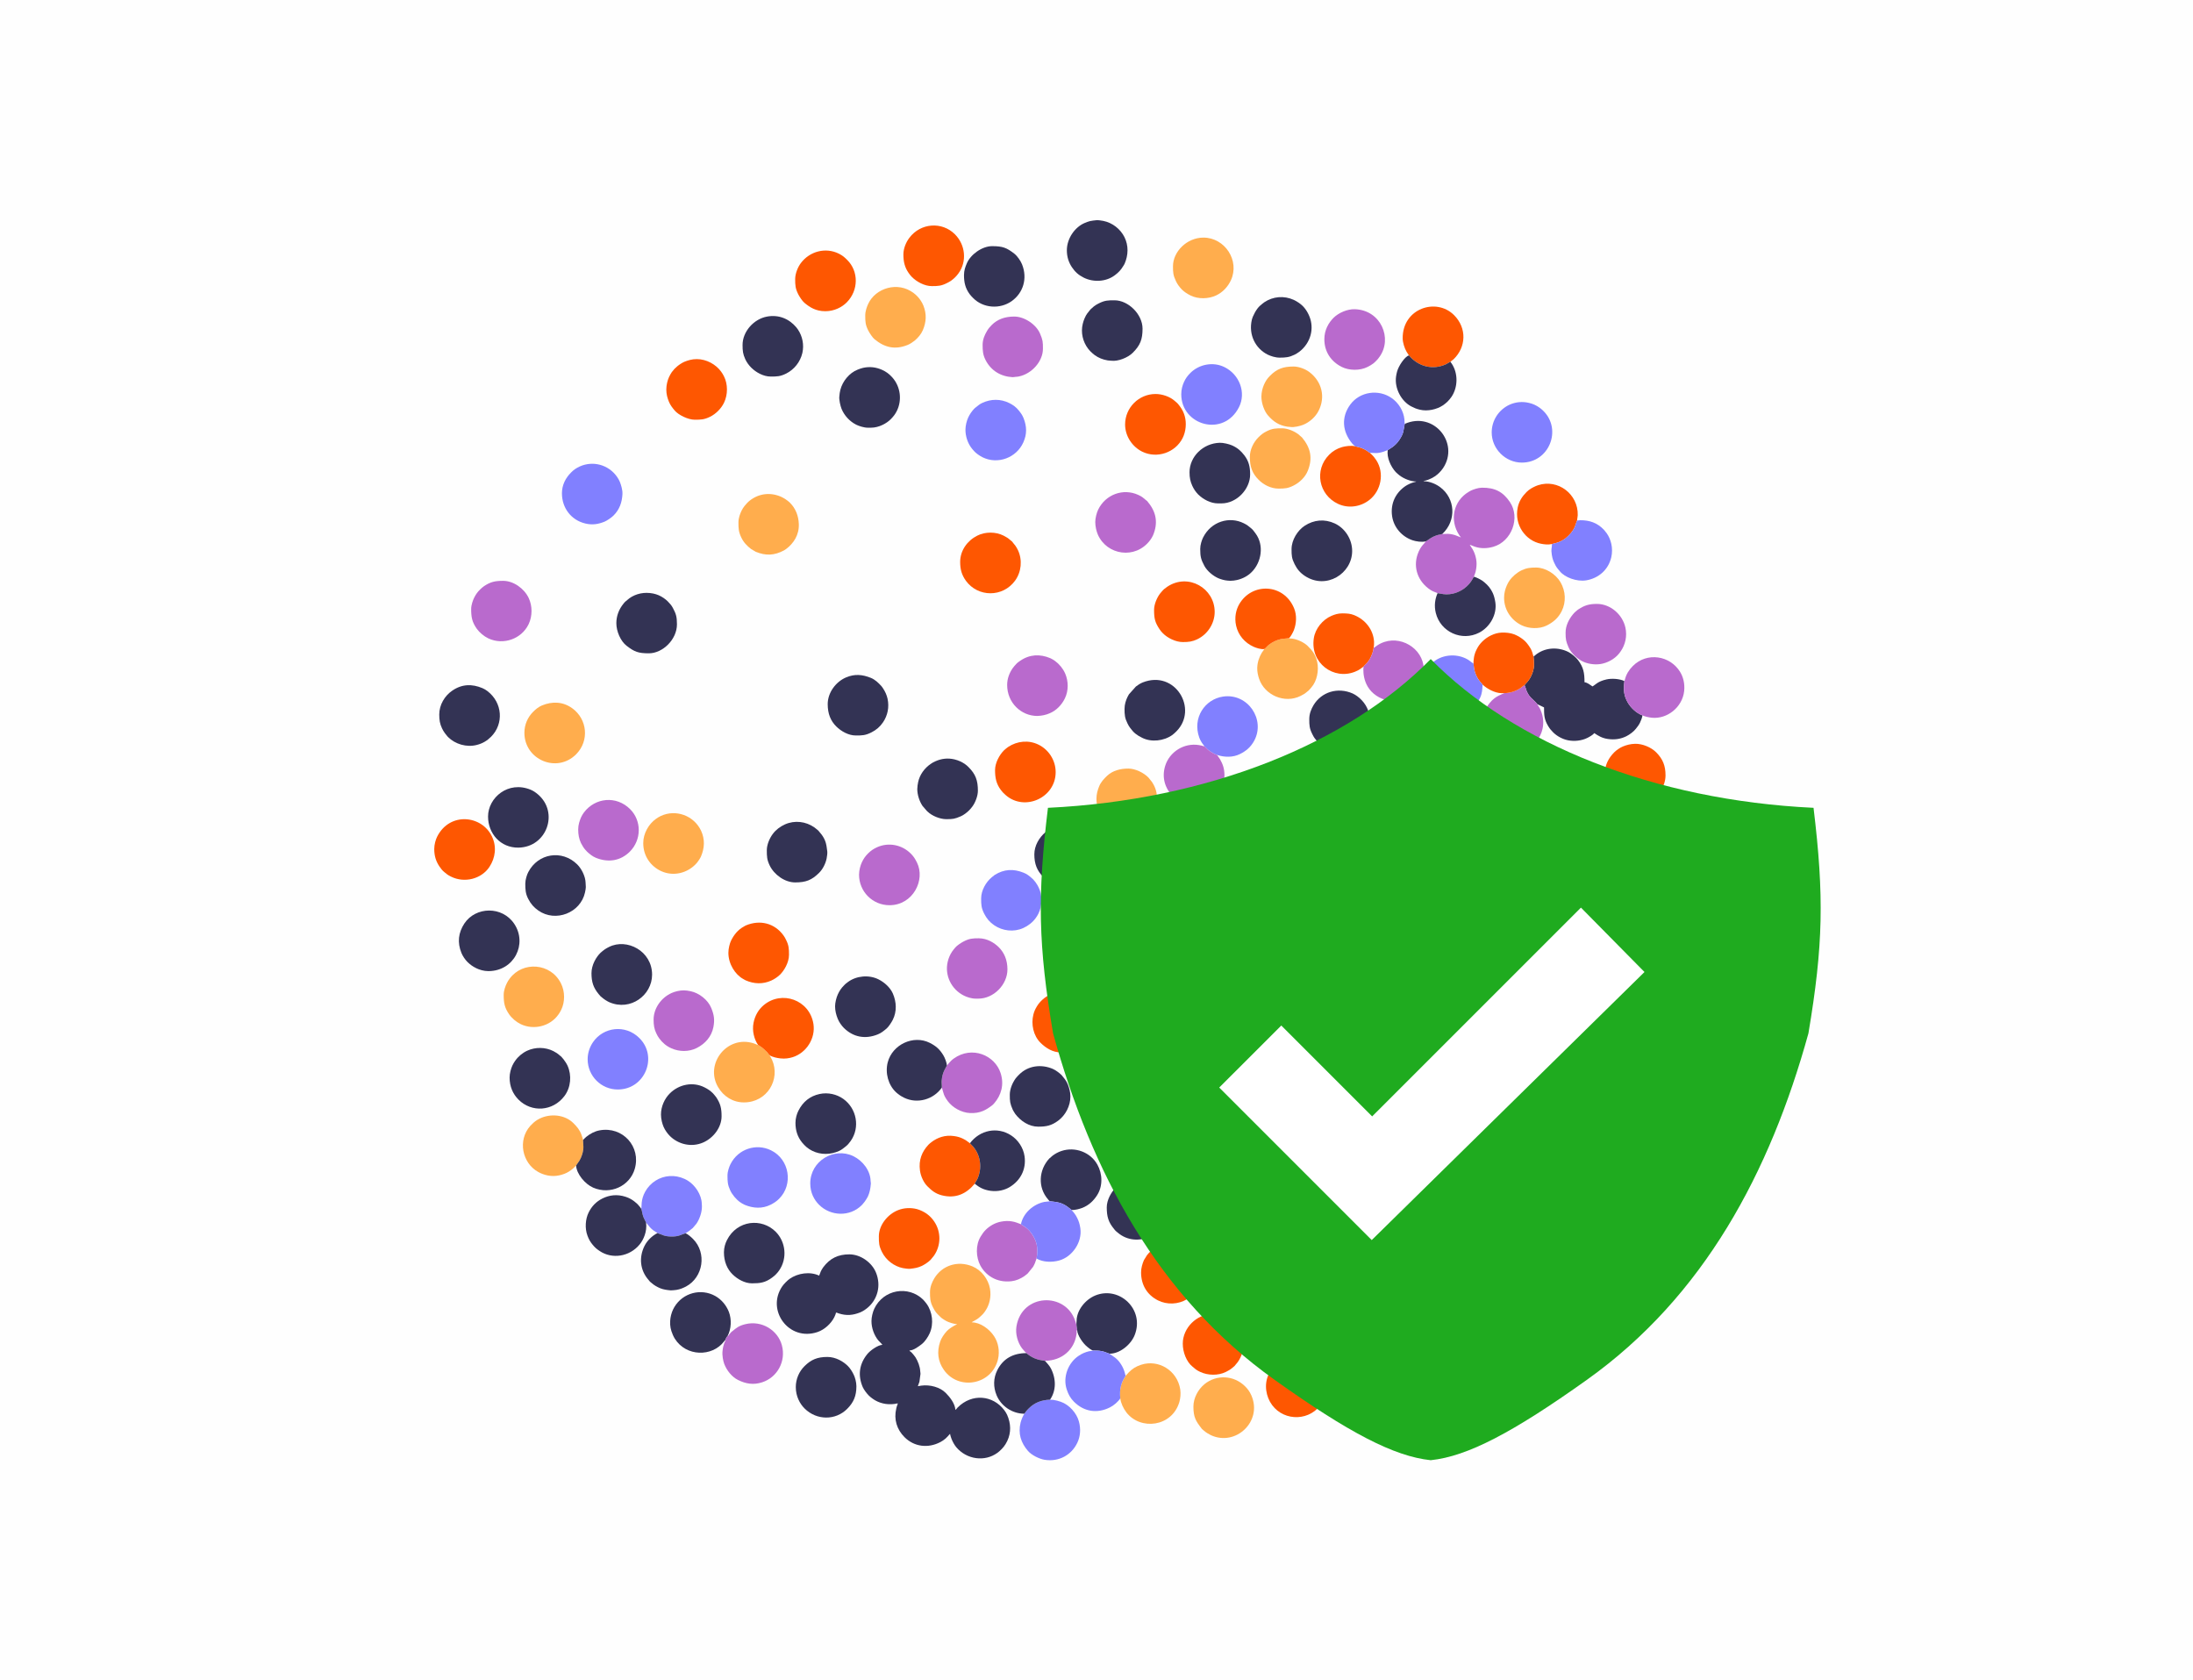 <?xml version="1.0" encoding="UTF-8"?>
<!DOCTYPE svg PUBLIC "-//W3C//DTD SVG 1.1//EN" "http://www.w3.org/Graphics/SVG/1.1/DTD/svg11.dtd">
<!-- Creator: CorelDRAW 2020 (64-Bit) -->
<svg xmlns="http://www.w3.org/2000/svg" xml:space="preserve" width="1454px" height="1114px" version="1.1" shape-rendering="geometricPrecision" text-rendering="geometricPrecision" image-rendering="optimizeQuality" fill-rule="evenodd" clip-rule="evenodd"
viewBox="0 0 463.9 355.41"
 xmlns:xlink="http://www.w3.org/1999/xlink"
 xmlns:xodm="http://www.corel.com/coreldraw/odm/2003">
 <g id="Layer_x0020_1">
  <rect fill="#FEFEFE" width="463.9" height="355.41"/>
  <g id="_2838889220144">
   <g>
    <path fill="#333354" d="M276.77 259.06c3.56,-0.05 6.06,2.31 6.59,5.44 0.99,0 2.14,-0.41 2.79,-0.75 0.69,1.02 3.29,2.01 4.91,1.78 0.29,-0.05 0.47,-0.04 0.72,-0.1 1.38,-0.29 3.02,-1.15 3.76,-2.24 0.71,0.48 1.32,1.73 4.09,2.15 0.5,0.07 1.65,0.07 1.97,-0.09 0.17,-0.16 0.43,-0.71 0.82,-1.12 1.39,-1.51 1.94,-1.6 3.68,-2.17 0.13,-0.3 0.28,-0.56 0.39,-0.89 0.56,-1.7 0.44,-3.71 -0.48,-5.23 -0.49,-0.8 -0.75,-1.16 -1.45,-1.74 -2.14,-1.8 -4.87,-2.01 -7.27,-0.73l0.24 -0.33c0.11,-0.12 0.19,-0.19 0.3,-0.32 0.55,-0.64 1,-1.52 1.24,-2.38 0.41,-1.43 0.23,-2.96 -0.25,-4.14 -1.18,-2.97 -4.46,-4.63 -7.82,-3.69 -0.62,0.17 -1.2,0.49 -1.66,0.79 -0.86,0.57 -1.84,1.62 -2.27,2.61 -0.85,2 -0.85,3.79 0.21,5.83 0.14,0.27 0.28,0.48 0.46,0.72 0.11,0.14 0.17,0.24 0.28,0.36 0.15,0.16 0.2,0.13 0.26,0.36 -0.25,0.02 -0.55,0.21 -0.75,0.31 -0.34,-0.51 -1.97,-1.5 -2.75,-1.56 0.77,-1.16 1.45,-2.12 1.44,-3.82 -0.01,-1.04 -0.05,-1.54 -0.31,-2.32 -0.19,-0.58 -0.56,-1.27 -0.9,-1.72 -1.67,-2.26 -4.74,-3.29 -7.44,-2.23 -1.84,0.72 -3.26,2.17 -3.85,4.03 -0.15,0.47 -0.39,1.65 -0.31,2.29 0.13,0.92 0.13,1.24 0.5,2.13 0.5,1.25 1.29,2.13 2.36,2.89 0.31,0.22 1.4,0.8 1.88,0.81 -0.4,0.76 -0.66,0.71 -1.13,2.12 -0.47,1.39 -0.27,1.85 -0.25,2.95z"/>
    <path fill="#333354" d="M184.35 279.44c0,1.44 0.54,2.94 1.41,4.03 0.28,0.34 0.7,0.68 0.9,0.98 -0.92,0.02 -2.59,1.18 -3.24,2.01 -1.67,2.1 -1.98,4.47 -0.91,6.95 0.24,0.54 0.86,1.35 1.29,1.78 0.24,0.24 0.53,0.46 0.82,0.67 1.28,0.93 2.97,1.32 4.6,1.09 0.24,-0.03 0.46,-0.1 0.69,-0.12 -0.02,0.23 -0.09,0.3 -0.16,0.52 -0.08,0.21 -0.11,0.37 -0.16,0.59 -0.54,2.27 0.12,4.41 1.74,6.03 2.06,2.06 4.98,2.41 7.59,1.05 0.34,-0.18 0.83,-0.5 1.11,-0.76 0.17,-0.16 0.3,-0.31 0.47,-0.47 0.17,-0.17 0.33,-0.42 0.48,-0.52 0.03,0.3 0.21,0.84 0.3,1.07 0.26,0.64 0.59,1.26 1.03,1.79 2.19,2.57 5.99,3.11 8.65,1.18 0.17,-0.12 0.27,-0.2 0.42,-0.33 0.75,-0.67 1.23,-1.23 1.69,-2.19 0.86,-1.79 0.77,-3.72 -0.02,-5.52 -0.12,-0.28 -0.4,-0.73 -0.59,-0.98 -2.41,-3.2 -6.82,-3.64 -9.87,-0.6 -0.18,0.18 -0.28,0.38 -0.48,0.52 -0.12,-1.39 -1.17,-2.7 -2.05,-3.59 -1.21,-1.21 -3.3,-1.8 -5.2,-1.54 -0.25,0.03 -0.46,0.1 -0.7,0.12 0.07,-0.27 0.24,-0.62 0.33,-0.93l0.23 -1.69c0,-0.2 -0.04,-0.28 -0.06,-0.57 -0.04,-0.96 -0.5,-2.12 -0.98,-2.89 -0.17,-0.26 -0.38,-0.5 -0.57,-0.74 -0.14,-0.18 -0.49,-0.56 -0.7,-0.62l0 -0.12c0.86,-0.02 1.93,-0.84 2.59,-1.35 0.66,-0.52 1.32,-1.51 1.66,-2.28 0.9,-1.99 0.6,-4.53 -0.67,-6.27 -0.23,-0.3 -0.45,-0.58 -0.71,-0.85 -3.14,-3.07 -8.43,-2.17 -10.35,1.95 -0.33,0.71 -0.58,1.79 -0.58,2.6z"/>
    <path fill="#B96ACD" d="M307.95 227.98c-0.1,0.15 -1.11,0.67 -1.66,1.31 -1.84,2.12 -2.06,4.09 -1.28,6.75 0.6,1.35 1.62,2.61 2.95,3.28 0.34,0.17 1.08,0.53 1.52,0.54l0 0.12c-1.15,0.03 -2.98,1.23 -3.74,2.26 -1.52,2.05 -1.93,4.59 -0.7,6.94 0.17,0.33 0.36,0.6 0.59,0.91 0.26,0.35 0.41,0.49 0.71,0.79 0.9,0.91 2.46,1.74 4.27,1.74 1.19,-0.01 1.68,-0.12 2.55,-0.45 0.61,-0.23 1.4,-0.73 1.84,-1.16l0.29 -0.28c0,0 0.07,-0.08 0.09,-0.1 0.91,-1 1.53,-2.06 1.71,-3.53 0.32,-2.58 -0.87,-4.89 -2.72,-6.13 -0.42,-0.28 -1.52,-0.91 -2.14,-0.92l0 -0.13c1.3,-0.03 3.06,-1.32 3.89,-2.43 0.46,-0.61 0.79,-1.24 1.03,-2.09 0.17,-0.58 0.27,-1.41 0.22,-2.05 -0.03,-0.3 -0.05,-0.52 -0.07,-0.75 1.91,0 3.7,-1.2 4.75,-2.56 0.38,-0.49 0.6,-0.95 0.86,-1.58 0.48,-1.19 0.53,-2.9 0.1,-4.2 -0.78,-2.38 -3,-4.23 -5.4,-4.41 -3.57,-0.27 -6.44,2.05 -7,5.2 -0.13,0.72 -0.17,1.53 0,2.24 -0.67,0 -1.43,0.21 -2.01,0.44 -0.21,0.08 -0.42,0.2 -0.65,0.25z"/>
    <path fill="#333354" d="M342.19 233.7c-1.34,-0.4 -2.58,-0.92 -3.44,-1.97l-0.75 -0.98c-1.94,-0.17 -1.33,0.05 -1.68,-1.03 -0.33,-0.98 -0.68,-1.49 -1.26,-2.26 -0.51,-0.27 -1.67,-0.04 -3.44,-1.42 -0.39,-0.3 -0.64,-0.68 -0.88,-0.74 -1.45,-0.12 -2.63,0.15 -3.86,0.88 -0.18,0.11 -0.32,0.19 -0.49,0.32 -0.78,0.59 -1.47,1.38 -1.92,2.27 -1.68,3.28 -0.1,7.41 3.11,8.75 0.94,0.39 1.48,0.53 2.79,0.53 0.02,1.03 0.83,2.23 0.92,2.44 0.11,0.28 -0.25,0.1 -1.11,0.31 -2.39,0.57 -4.07,2.27 -4.75,4.63 -0.42,1.47 -0.2,3.1 0.48,4.46 0.23,0.46 0.45,0.84 0.78,1.21 1.55,1.77 3.86,2.77 6.26,2.22 1.23,-0.29 2.67,-0.99 3.43,-1.95 0.57,-0.7 0.62,-0.7 1.05,-1.57 1.67,-3.32 -0.36,-6.07 -0.43,-6.38 2.14,0 4.19,-1.4 5.22,-3.15 0.42,-0.71 0.7,-1.48 0.82,-2.31 0.19,-1.34 0.02,-2.28 -0.49,-3.53 -0.11,-0.29 -0.25,-0.46 -0.36,-0.73z"/>
    <path fill="#333354" d="M269.39 289.07c0.25,-0.14 0.65,-0.61 0.97,-0.85 0.4,-0.29 0.69,-0.46 1.17,-0.7 0.95,-0.47 2,-0.6 3.18,-0.58 1.06,-1.4 1.46,-2.21 1.62,-4.06 0.05,-0.51 -0.17,-1.45 -0.18,-1.72l-0.48 -0.73c-0.17,-0.25 -0.26,-0.45 -0.41,-0.73 -0.24,-0.47 -0.34,-1 -0.51,-1.17 -0.2,-0.2 -0.16,-0.03 -0.29,-0.31 0.12,-0.22 0.11,-0.01 0.25,-0.21 -0.31,-1.99 0.19,-3.56 1.28,-5.04 0.35,-0.48 0.77,-0.77 1.04,-1.1 -1.61,-0.07 -3.36,-0.62 -4.38,-1.75 -1.11,-1.21 -1.81,-2.08 -2,-4.06 -0.57,0.05 -1.42,0.93 -1.69,1 0.05,-0.59 0.12,-0.32 0.12,-1.31 0,-0.57 0,-0.85 -0.09,-1.35 -0.13,-0.75 -0.46,-1.55 -0.79,-2.08 -0.79,-1.21 -1.71,-2.08 -3.11,-2.65 -1.42,-0.57 -3.32,-0.63 -4.78,-0.01 -4.07,1.73 -5.4,6.65 -2.44,10.17 0.69,0.83 1.48,1.36 2.54,1.78 0.81,0.33 1.37,0.39 2.48,0.39 1.45,0.01 2.65,-0.5 3.71,-1.29 0.16,-0.12 0.28,-0.24 0.42,-0.33 -0.46,1.99 0,3.89 1.19,5.44 0.18,0.24 0.28,0.26 0.43,0.56 -0.14,0.07 -0.34,0.08 -0.54,0.15 -0.97,0.31 -1.61,0.63 -2.38,1.3 -0.16,0.14 -0.25,0.18 -0.41,0.35 -0.14,0.15 -0.19,0.24 -0.34,0.4 -0.46,0.51 -0.81,1.19 -1.08,1.86 -0.89,2.25 -0.24,5.05 1.46,6.74 0.45,0.46 1.1,0.96 1.69,1.25 0.48,0.24 1.69,0.65 2.35,0.64z"/>
    <path fill="#333354" d="M324.4 138.86c0.12,1.49 0.24,2.24 -0.29,3.62 -0.61,1.59 -1.4,2.06 -1.62,2.44 0.19,0.32 0.28,0.82 0.44,1.21 0.63,1.49 1.35,1.7 2.22,2.74l0.03 0.06 1.44 0.69c0,1.6 0.03,2.55 0.87,3.94 0.32,0.54 0.61,0.89 1.05,1.33 0.82,0.82 1.99,1.45 3.13,1.68 1.39,0.27 2.9,0.11 4.14,-0.51 0.4,-0.2 1.21,-0.66 1.44,-1 0.84,0.57 1.66,1.07 2.88,1.24 1.52,0.22 2.79,-0.03 3.9,-0.58 0.73,-0.37 1.55,-0.97 2.03,-1.6 0.32,-0.41 0.58,-0.72 0.84,-1.23 0.17,-0.34 0.5,-1.15 0.54,-1.58 -1.28,-0.46 -2.45,-1.61 -3.06,-2.63 -0.89,-1.51 -0.99,-2.69 -0.76,-4.63 -1.02,-0.49 -2.67,-0.6 -3.78,-0.35 -1.92,0.44 -2.28,1.11 -2.97,1.48 -0.47,-0.31 -1.11,-0.83 -1.69,-0.88 0,-1.96 -0.2,-3.14 -1.37,-4.69 -0.45,-0.59 -1.34,-1.34 -2,-1.69 -2.09,-1.07 -4.68,-1.04 -6.7,0.38 -0.26,0.18 -0.44,0.38 -0.71,0.56z"/>
    <path fill="#FE5701" d="M319.11 198.24c0.18,-0.14 0.45,-0.28 0.7,-0.46 0.22,-0.16 0.46,-0.37 0.64,-0.54 0.26,-0.25 0.85,-0.96 1.03,-1.34l0.07 -0.07c0.87,-1.64 1.17,-3.67 0.33,-5.64 -0.1,-0.25 -0.24,-0.52 -0.37,-0.76 -0.12,-0.2 -0.41,-0.55 -0.46,-0.71 -0.49,-0.29 -1.14,-1.98 -4.75,-2.47 -0.61,-0.09 -1.74,0.04 -2.15,0.22 0.2,-0.03 0.7,-0.88 0.84,-1.15 0.25,-0.49 0.36,-0.84 0.53,-1.52 0.48,-1.97 -0.06,-2.66 -0.15,-3.73 -0.18,-0.23 -0.3,-0.99 -1.37,-2.2 -0.82,-0.93 -2.48,-1.86 -3.96,-1.98 -1.81,-0.15 -3.7,0.35 -4.89,1.48 -0.38,0.36 -0.19,0.07 -0.6,0.59 -0.29,0.36 -0.46,0.45 -0.78,1.03 -0.3,0.54 -0.52,1.01 -0.69,1.68 -0.09,0.35 -0.16,0.64 -0.17,1.03 0,0.27 -0.04,0.34 -0.05,0.51 -0.01,0.24 0.04,0.26 0.05,0.55 0.08,2.35 1.95,4.75 4.04,5.47 0.58,0.2 1.23,0.42 1.97,0.41 0.81,0 1.64,0.01 2.19,-0.25 -0.06,0.2 -0.14,0.23 -0.28,0.41 -0.12,0.16 -0.19,0.26 -0.29,0.4 -1.08,1.64 -1.29,3.85 -0.61,5.69 1.29,3.46 5.21,5.16 8.66,3.62l0.52 -0.27z"/>
    <path fill="#B96ACD" d="M305.1 112.94c-0.79,0.23 -0.88,0.09 -1.94,0.59 -0.64,0.3 -1.36,0.92 -1.56,0.97 -0.2,0.42 -1.1,0.96 -1.71,2.7 -1.02,2.91 0.11,5.86 2.69,7.56 0.66,0.43 1.09,0.48 1.52,0.7 1,0.14 1.45,0.33 2.57,0.21 0.85,-0.1 1.57,-0.34 2.24,-0.7 2.1,-1.1 2.63,-2.73 2.88,-2.97 0.1,-0.47 0.34,-0.72 0.48,-1.73 0.1,-0.69 0.11,-1.33 -0.01,-2.01 -0.34,-1.91 -1.26,-2.74 -1.34,-3.03 0.33,0.07 0.66,0.27 1.04,0.39 1.37,0.46 2.68,0.38 3.94,0.02 3.89,-1.13 5.74,-6.13 3.5,-9.46 -1.45,-2.15 -3.16,-3.06 -5.92,-3.03 -0.82,0.01 -1.8,0.36 -2.37,0.63 -0.17,0.08 -0.3,0.17 -0.48,0.28 -3.12,1.87 -4.1,5.89 -1.91,9.18 0.12,0.19 0.22,0.26 0.32,0.42 -0.4,-0.09 -1.42,-0.73 -2.81,-0.75 -0.28,0 -1.04,0.05 -1.13,0.03z"/>
    <path fill="#FFAD4D" d="M196.73 273.32c0,1.19 0.02,1.99 0.58,3.1 0.56,1.12 0.77,1.3 1.56,2.07 0.17,0.17 0.2,0.2 0.4,0.35 0.31,0.22 0.58,0.39 0.92,0.58 0.46,0.25 1.63,0.65 2.29,0.65l-0.16 0.09c-0.64,0.31 -1.56,0.87 -2.01,1.36 -0.55,0.58 -1.18,1.5 -1.43,2.26 -0.72,2.12 -0.5,4.15 0.79,5.98 3.12,4.42 10.14,3.17 11.44,-2.25 0.41,-1.7 0.07,-3.56 -0.84,-4.91 -1.02,-1.53 -2.91,-2.91 -4.72,-2.91 0.12,-0.17 0.92,-0.41 1.7,-1.11 0.56,-0.5 0.86,-0.78 1.31,-1.5 0.72,-1.14 1.16,-2.75 0.86,-4.51 -0.35,-2.03 -1.84,-3.94 -3.72,-4.72 -3.11,-1.29 -6.42,-0.2 -8.07,2.55 -0.49,0.82 -0.9,1.81 -0.9,2.92z"/>
    <path fill="#B96ACD" d="M341.31 198.4c-1.41,-0.15 -1.9,-0.51 -2.94,-1 -2.06,-0.03 -3.48,0.43 -4.89,1.67 -0.15,0.13 -0.37,0.36 -0.5,0.51 -0.14,0.18 -0.27,0.33 -0.41,0.52 -0.37,0.53 -0.72,1.25 -0.91,1.9 -0.58,1.96 -0.12,4.38 1.23,5.89 0.96,1.08 2,1.85 3.53,2.16 1.49,0.3 2.55,0.18 3.96,-0.39 0.24,-0.09 0.5,-0.27 0.68,-0.32 -0.06,0.22 -0.35,0.67 -0.47,0.97 -1.48,3.54 0.34,7.34 3.65,8.55 0.86,0.31 1.4,0.36 2.58,0.36 1.49,0.01 3.05,-0.79 4.11,-1.76 0.13,-0.13 0.22,-0.23 0.32,-0.36 0.37,-0.47 0.6,-0.69 0.92,-1.34 0.37,-0.73 0.55,-1.29 0.66,-2.28 0.21,-1.9 -0.46,-3.42 -1.27,-4.51 -0.83,-1.1 -2.01,-1.93 -3.54,-2.33 -0.76,-0.2 -1.79,-0.25 -2.69,-0.1 -0.85,0.15 -1.48,0.45 -2.14,0.8 0.04,-0.18 0.17,-0.33 0.26,-0.49 1.19,-1.93 0.96,-4.95 -0.49,-6.85 -0.42,-0.57 -0.68,-0.82 -1.2,-1.24 -0.16,-0.14 -0.34,-0.21 -0.45,-0.36z"/>
    <path fill="#333354" d="M260.01 249.86l0.08 0.07c0.05,0.22 0.4,0.82 0.53,1.14 0.19,0.45 0.27,0.9 0.42,1.36 0.4,0.74 1.41,1.56 2.15,2.01 3.85,2.32 9.57,-0.21 9.58,-5.64 0.01,-1.85 -0.76,-3.35 -1.89,-4.49 -1.15,-1.15 -2.75,-1.82 -4.55,-1.82 0.09,-0.13 0.22,-0.19 0.36,-0.33 0.39,-0.38 0.72,-0.7 1.03,-1.16 0.43,-0.65 0.68,-1.14 0.92,-1.96 0.85,-2.98 -0.73,-6.36 -3.53,-7.53 -6.12,-2.55 -11.2,3.99 -8.2,9.07 1.16,1.97 3.19,3.16 5.54,3.16 -0.07,0.26 -0.06,0.09 -0.51,0.54 -1.01,1.02 -1.63,2.07 -1.89,3.56 -0.15,0.83 -0.04,1.23 -0.04,2.02z"/>
    <path fill="#333354" d="M297.15 89.65c-0.31,1.49 -0.14,1.91 -1.17,3.44 -0.95,1.41 -2.19,1.9 -2.42,2.12 -0.25,1.54 0.65,3.5 1.68,4.62 0.12,0.13 0.23,0.24 0.38,0.36 0.2,0.15 0.26,0.22 0.45,0.37 0.89,0.67 2.32,1.28 3.53,1.28 -0.07,0.05 0.01,0.01 -0.13,0.06l-0.45 0.12c-0.48,0.12 -1.23,0.47 -1.63,0.73 -2.02,1.32 -3.31,3.59 -2.91,6.4 0.35,2.46 2.14,4.38 4.33,5.12 0.72,0.24 1.91,0.44 2.79,0.23 0.2,-0.05 0.92,-0.67 1.56,-0.97 1.06,-0.5 1.15,-0.36 1.94,-0.59 3.11,-2.94 2.68,-7.54 -0.41,-9.87 -0.82,-0.63 -2.18,-1.29 -3.59,-1.29 0.07,-0.05 -0.01,-0.01 0.13,-0.06 0.4,-0.14 0.53,-0.08 1.14,-0.36 0.49,-0.21 0.72,-0.32 1.15,-0.61 0.67,-0.44 1.3,-1.08 1.75,-1.75 3.51,-5.27 -1.95,-12.08 -8.12,-9.35z"/>
    <path fill="#FFAD4D" d="M306.1 261.96c-1.74,0.57 -2.29,0.66 -3.68,2.17 -0.39,0.41 -0.65,0.96 -0.82,1.12 -0.11,0.46 -0.49,0.96 -0.5,1.5 -0.66,-0.35 -0.61,-0.48 -1.67,-0.9 -1.39,-0.54 -2.98,-0.5 -4.42,0 -0.58,0.2 -1.24,0.59 -1.69,0.93 -2.24,1.69 -3.16,4.87 -2.06,7.49 2.15,5.1 8.88,5.2 11.4,0.98 0.23,-0.38 0.74,-1.33 0.75,-1.87 1.97,1.32 4.02,1.72 6.32,0.81 0.24,-0.09 0.65,-0.33 0.82,-0.37 0.42,-0.43 1.61,-0.93 2.44,-2.62 0.75,-1.52 0.79,-2.39 0.61,-4.21 -0.42,-1.29 -0.74,-2.32 -1.83,-3.34 -1.12,-1.05 -2.02,-1.36 -3.48,-1.73 -0.24,0.01 -0.75,-0.05 -1.12,-0.05 -0.22,0 -0.4,-0.01 -0.61,0.03 -0.15,0.02 -0.4,0.07 -0.46,0.06z"/>
    <path fill="#333354" d="M271.33 232.85c0,1.54 0.35,2.62 1.12,3.77l0.49 0.63c0.1,0.12 0.09,0.13 0.19,0.25 0.34,0.39 1.27,1.01 1.79,1.28 1.95,0.97 4.02,0.82 5.94,-0.15 0.27,-0.14 0.56,-0.4 0.79,-0.46 1.88,3.54 6.69,4.44 9.74,1.86 1.13,-0.96 2.27,-2.7 2.27,-4.49 0,-1.77 -0.13,-2.62 -1.14,-4.11 -1.61,-2.38 -4.85,-3.41 -7.67,-2.26 -0.54,0.23 -0.98,0.5 -1.45,0.81 -2.25,-4.26 -8.85,-4.82 -11.44,0.31 -0.33,0.64 -0.63,1.6 -0.63,2.56z"/>
    <path fill="#333354" d="M173.28 269.81c-1.91,-0.91 -4.5,-0.55 -6.26,0.69 -0.48,0.35 -1.21,1.08 -1.55,1.58 -3.44,5.04 1.39,11.71 7.47,9.66 1.46,-0.5 2.83,-1.75 3.53,-3.11 0.1,-0.2 0.35,-0.75 0.37,-1 0.27,0.02 0.38,0.11 0.58,0.17 1.65,0.53 3,0.4 4.56,-0.22 0.38,-0.15 0.68,-0.35 1,-0.56 0.18,-0.12 0.31,-0.21 0.47,-0.35 1.07,-0.87 1.83,-2.04 2.17,-3.39 0.35,-1.35 0.21,-2.8 -0.3,-4.07 -0.87,-2.18 -3.27,-3.9 -5.66,-3.9 -2.4,0 -4.12,0.86 -5.52,2.74 -0.17,0.24 -0.36,0.56 -0.49,0.82 -0.14,0.3 -0.23,0.66 -0.37,0.94z"/>
    <path fill="#B96ACD" d="M318.17 146.6c-0.23,0.21 -1.81,0.52 -3.05,2.09 -1.15,1.45 -1.24,2.09 -1.48,3.72 -0.1,0.67 0.1,1.69 0.26,2.24 0.53,1.79 1.98,3.37 3.74,4.07 5.46,2.19 10.85,-3.55 8.04,-8.98 -0.16,-0.29 -0.35,-0.51 -0.5,-0.81 -0.09,0 -0.08,0.02 -0.03,-0.06 -0.87,-1.04 -1.59,-1.25 -2.22,-2.74 -0.16,-0.39 -0.25,-0.89 -0.44,-1.21 -0.21,0.06 -0.65,0.48 -0.88,0.63 -0.95,0.65 -2.25,1.06 -3.44,1.05z"/>
    <path fill="#FE5701" d="M248.32 192.02c0,1.37 0.61,3.14 1.52,4.11 0.85,0.91 1.01,1.09 2.27,1.73 0.7,0.35 1.88,0.6 2.65,0.6 1.61,0 3.43,-0.77 4.55,-1.89 2.34,-2.34 2.51,-6.28 0.38,-8.66 -0.81,-0.9 -1.14,-1.15 -2.28,-1.73 -0.48,-0.24 -1.33,-0.49 -1.9,-0.54 -1.22,-0.08 -2.18,-0.02 -3.35,0.52 -0.5,0.23 -1.12,0.57 -1.51,0.93 -0.08,0.08 -0.1,0.11 -0.19,0.19 -0.37,0.28 -0.68,0.66 -0.95,1.05 -0.21,0.29 -0.44,0.67 -0.59,1.04 -0.17,0.4 -0.32,0.75 -0.42,1.2 -0.08,0.38 -0.18,1 -0.18,1.45z"/>
    <path fill="#FE5701" d="M339.5 163.5c0,1.4 0.1,1.82 0.6,3.02 0.3,0.71 0.79,1.28 1.32,1.81 0.52,0.53 1.13,0.95 1.85,1.28 0.36,0.17 0.77,0.31 1.17,0.39 0.22,0.05 0.48,0.11 0.69,0.13 1.3,0.09 0.42,0.04 1.43,0 0.57,-0.02 1.42,-0.28 1.9,-0.48 2.16,-0.91 3.86,-3.26 3.86,-5.65 0,-2.03 -0.57,-3.46 -1.96,-4.86 -1.07,-1.09 -2.95,-1.86 -4.48,-1.82 -1.01,0.03 -1.79,0.25 -2.56,0.56 -0.65,0.27 -1.4,0.78 -1.87,1.26 -1.15,1.17 -1.95,2.62 -1.95,4.36z"/>
    <path fill="#333354" d="M251.63 99.9c0,1.15 0.17,1.92 0.57,2.82 0.14,0.31 0.34,0.67 0.53,0.96 0.19,0.28 0.47,0.64 0.7,0.87 1.04,1.03 2.63,1.92 4.21,1.92l0.75 0c3.21,0 6.06,-3 6.06,-6.13 0,-1.58 -0.29,-2.8 -1.19,-3.99 -0.72,-0.95 -1.46,-1.62 -2.62,-2.14 -0.68,-0.3 -1.88,-0.58 -2.62,-0.56 -3.53,0.1 -6.39,2.93 -6.39,6.25z"/>
    <path fill="#FE5701" d="M238 89.77c0,2.54 1.58,4.76 3.63,5.76 3.11,1.52 6.99,0.22 8.55,-2.9 0.68,-1.36 0.85,-3.16 0.43,-4.64 -0.22,-0.79 -0.55,-1.42 -1.02,-2.05 -0.58,-0.77 -0.52,-0.65 -1.13,-1.18 -1,-0.88 -2.61,-1.43 -4.02,-1.43 -3.54,0 -6.44,2.9 -6.44,6.44z"/>
    <path fill="#333354" d="M234.12 255.37c0,1.94 0.35,3.15 1.55,4.58 0.15,0.18 0.19,0.27 0.38,0.44 0.14,0.12 0.26,0.21 0.41,0.34 4.05,3.44 10.48,0.41 10.48,-4.92 0,-5.89 -7.07,-8.47 -10.89,-4.65 -1,0.99 -1.93,2.67 -1.93,4.21z"/>
    <path fill="#FE5701" d="M236.88 236.23c1.94,0 3.47,-0.63 4.76,-1.92 2.47,-2.46 2.45,-6.55 0.04,-8.94 -0.63,-0.62 -1.05,-0.92 -1.86,-1.33 -2.44,-1.23 -5.42,-0.61 -7.34,1.29 -1.15,1.16 -1.82,2.83 -1.86,4.46 -0.01,0.27 0.05,0.37 0.07,0.69 0.08,2.14 1.66,4.14 3.62,5.13 0.65,0.32 1.6,0.62 2.57,0.62z"/>
    <path fill="#FE5701" d="M203.11 118.85c0,1.59 0.34,2.77 1.21,3.98 2.55,3.52 7.82,3.56 10.42,-0.04 1.32,-1.83 1.57,-4.34 0.6,-6.42 -0.18,-0.38 -0.33,-0.62 -0.55,-0.95l-0.5 -0.62c-0.08,-0.11 -0.08,-0.14 -0.19,-0.25 -0.15,-0.16 -0.25,-0.19 -0.41,-0.34 -0.4,-0.37 -0.9,-0.68 -1.39,-0.92 -1.68,-0.85 -3.89,-0.85 -5.57,0 -2.08,1.04 -3.62,3.12 -3.62,5.56z"/>
    <path fill="#FE5701" d="M289.78 95.77c-0.2,-0.09 -0.45,-0.32 -0.71,-0.48 -0.23,-0.14 -0.46,-0.28 -0.72,-0.39 -0.61,-0.27 -1.06,-0.38 -1.76,-0.52 -0.76,-0.21 -2.09,0.01 -2.66,0.17 -1.09,0.31 -2.01,0.86 -2.76,1.62 -3.23,3.23 -2.22,8.5 1.88,10.4 2.18,1.02 4.78,0.64 6.66,-0.86 2.43,-1.93 3.19,-5.63 1.44,-8.36 -0.69,-1.07 -1.27,-1.43 -1.37,-1.58z"/>
    <path fill="#FE5701" d="M241.38 269.13c0,2.63 1.26,4.75 3.58,5.92 1.92,0.96 4.27,0.86 6.11,-0.24 1.75,-1.04 3.13,-3.07 3.13,-5.12 0,-2.19 -0.48,-3.5 -1.96,-4.99 -2.42,-2.43 -6.51,-2.41 -8.91,0 -0.31,0.32 -0.45,0.47 -0.73,0.83l-0.62 1.01c-0.3,0.7 -0.6,1.62 -0.6,2.59z"/>
    <path fill="#FE5701" d="M244.13 128.98c0,1.85 0.18,2.64 1.18,4.14 0.2,0.31 0.42,0.56 0.68,0.82 1.01,1.02 2.73,1.86 4.21,1.86 1.24,0 2.01,-0.09 3.08,-0.6 2.16,-1.03 3.67,-3.32 3.67,-5.78 0,-5 -5.58,-8.28 -10.02,-5.33 -0.53,0.36 -0.83,0.6 -1.23,1.09 -0.13,0.16 -0.2,0.23 -0.34,0.41 -0.63,0.84 -1.23,2.23 -1.23,3.39z"/>
    <path fill="#FE5701" d="M328.3 115.06c1.57,-0.31 2.52,-0.81 3.41,-1.68 1.67,-1.62 1.56,-2.65 1.91,-3.29 0,-0.37 0.12,-0.74 0.13,-1.12 0.13,-4.44 -4.17,-7.74 -8.41,-6.34 -0.19,0.06 -0.28,0.09 -0.45,0.17 -0.75,0.34 -1.38,0.67 -1.98,1.28 -0.91,0.91 -1.58,1.93 -1.86,3.27 -0.75,3.68 1.65,7 4.91,7.65 0.73,0.15 1.56,0.24 2.34,0.06z"/>
    <path fill="#FE5701" d="M250.2 284.2c0,1.79 0.76,3.82 2.07,4.87 0.59,0.47 0.69,0.66 1.59,1.09 1.63,0.78 3.83,0.83 5.45,0.02 0.51,-0.26 0.95,-0.49 1.38,-0.87 0.17,-0.15 0.27,-0.21 0.44,-0.37 0.16,-0.17 0.2,-0.24 0.34,-0.41 0.14,-0.16 0.21,-0.23 0.34,-0.41 0.26,-0.35 0.39,-0.6 0.58,-0.98 0.86,-1.69 0.84,-3.87 0,-5.57 -1.12,-2.29 -3.36,-3.63 -5.94,-3.63 -3.32,0 -6.25,2.94 -6.25,6.26z"/>
    <path fill="#FE5701" d="M269.39 289.07c-0.41,0.65 -0.6,0.71 -1.04,1.65 -0.99,2.12 -0.57,4.69 0.75,6.47 2.64,3.56 8.22,3.43 10.64,-0.58 0.66,-1.1 1.14,-2.78 0.79,-4.48 -0.15,-0.74 -0.4,-1.46 -0.74,-2.01 -0.15,-0.24 -0.38,-0.61 -0.56,-0.81 -1.2,-1.35 -2.6,-2.25 -4.52,-2.37 -1.18,-0.02 -2.23,0.11 -3.18,0.58 -0.48,0.24 -0.77,0.41 -1.17,0.7 -0.32,0.24 -0.72,0.71 -0.97,0.85z"/>
    <path fill="#333354" d="M276.96 152.12c0,1.31 0.04,1.97 0.65,3.17 0.39,0.78 0.44,0.79 0.92,1.39 0.55,0.67 1.45,1.33 2.28,1.66 7.25,2.87 12.31,-6.55 6.32,-11.07 -0.25,-0.19 -0.7,-0.47 -0.98,-0.59 -3.17,-1.4 -6.61,-0.33 -8.29,2.47 -0.51,0.86 -0.9,1.81 -0.9,2.97z"/>
    <path fill="#FE5701" d="M210.49 162.88c0,1.63 0.25,2.89 1.2,4.17 0.27,0.37 0.58,0.72 0.93,1.01 0.09,0.07 0.11,0.1 0.2,0.18 4,3.4 10.49,0.48 10.49,-4.92 0,-2.59 -1.54,-4.78 -3.59,-5.8 -2.1,-1.05 -4.54,-0.81 -6.48,0.48 -0.19,0.13 -0.25,0.17 -0.43,0.33 -0.17,0.15 -0.26,0.2 -0.43,0.37 -0.98,0.98 -1.89,2.66 -1.89,4.18z"/>
    <path fill="#FE5701" d="M191.1 53.81c0,1.53 0.28,2.73 1.1,3.91 0.2,0.29 0.46,0.63 0.7,0.86 0.99,1 2.66,1.93 4.2,1.93 1.3,0 2,-0.03 3.19,-0.63 0.37,-0.19 0.62,-0.31 0.95,-0.55 0.64,-0.47 1.06,-0.9 1.53,-1.54 1.8,-2.49 1.47,-6 -0.77,-8.24 -2.72,-2.72 -7.24,-2.44 -9.65,0.76 -0.69,0.92 -1.25,2.23 -1.25,3.5z"/>
    <path fill="#FE5701" d="M224.43 222.6c2.24,0 3.5,-0.48 5.05,-2.02 0.77,-0.76 1.39,-1.96 1.62,-3.07 0.2,-1 0.18,-1.86 -0.06,-2.83 -0.85,-3.38 -4.17,-5.49 -7.63,-4.74 -0.45,0.1 -0.82,0.25 -1.18,0.39 -1.14,0.46 -2.31,1.51 -2.92,2.58 -0.34,0.58 -0.53,0.97 -0.71,1.67 -0.52,2.03 -0.01,4.48 1.5,5.97 1.12,1.11 2.58,2.05 4.33,2.05z"/>
    <path fill="#FE5701" d="M168.21 59.01c0,1.33 0.03,1.99 0.65,3.23 0.25,0.5 0.86,1.44 1.31,1.81 1.13,0.94 2.39,1.77 4.42,1.77 1.93,0 3.55,-0.88 4.52,-1.86 2.53,-2.55 2.54,-6.57 0.12,-8.97 -0.6,-0.6 -0.98,-0.94 -1.78,-1.34 -2.78,-1.39 -6.15,-0.53 -8.04,1.99 -0.65,0.86 -1.2,2.24 -1.2,3.37z"/>
    <path fill="#333354" d="M229.12 197.4c0,3.04 2.11,5.69 4.95,6.31 1.42,0.31 2.67,0.23 4.01,-0.35 2.13,-0.92 3.86,-3.2 3.86,-5.53 0,-1.4 -0.03,-1.82 -0.6,-3.14 -0.09,-0.2 -0.18,-0.31 -0.28,-0.48 -0.48,-0.81 -1.02,-1.39 -1.79,-1.96 -0.86,-0.63 -2.23,-1.17 -3.33,-1.17 -1.33,0 -2,0.03 -3.23,0.65 -2.12,1.06 -3.59,3.26 -3.59,5.67z"/>
    <path fill="#FE5701" d="M140.95 82.39c0,1.01 0.24,1.79 0.53,2.53 0.3,0.75 0.76,1.33 1.24,1.9 0.79,0.95 2.83,1.95 4.23,1.95 1.31,0 2,-0.02 3.21,-0.6 1.25,-0.6 2.4,-1.75 3,-3 0.82,-1.71 0.83,-3.91 -0.02,-5.59 -0.19,-0.37 -0.34,-0.63 -0.59,-0.97 -1.12,-1.56 -3.13,-2.66 -5.16,-2.66 -1.04,0 -1.87,0.27 -2.62,0.57 -0.45,0.19 -1.12,0.62 -1.5,0.95 -0.52,0.45 -0.71,0.63 -1.15,1.22 -0.21,0.3 -0.42,0.68 -0.59,1.04 -0.32,0.69 -0.58,1.68 -0.58,2.66z"/>
    <path fill="#FE5701" d="M185.91 261.5c0,1.42 0.01,2 0.67,3.33 0.83,1.68 2.54,3.02 4.42,3.39 0.27,0.06 1.2,0.18 1.46,0.15 1.08,-0.12 1.71,-0.23 2.53,-0.61 0.57,-0.27 1.45,-0.85 1.88,-1.31l0.7 -0.86c1.5,-2.17 1.53,-5.01 0.07,-7.2 -0.44,-0.66 -0.93,-1.17 -1.55,-1.63 -0.56,-0.41 -1.43,-0.84 -2.11,-1.02 -1.3,-0.34 -2.78,-0.28 -4.03,0.23 -2.21,0.88 -4.04,3.18 -4.04,5.53z"/>
    <path fill="#FFAD4D" d="M287.22 160.06c0,1.34 0.02,2 0.64,3.23 0.4,0.79 0.45,0.8 0.93,1.39 2.51,3.11 8.39,3.16 10.64,-1.53 2.52,-5.22 -3.02,-10.97 -8.46,-8.53 -0.32,0.15 -0.67,0.34 -0.96,0.54 -0.15,0.1 -0.3,0.21 -0.43,0.32 -1.16,1.03 -2.36,2.58 -2.36,4.58z"/>
    <path fill="#FE5701" d="M324.93 162.94c-0.17,0.3 -0.48,0.57 -0.71,0.92 -0.23,0.34 -0.44,0.67 -0.61,1.08 -0.36,0.87 -0.57,1.74 -0.53,2.82 0.1,2.92 1.95,4.23 2.11,4.56 0.25,0.15 0.39,0.3 0.64,0.47 2.33,1.7 5.9,1.45 7.9,-0.49 0.13,-0.12 0.2,-0.14 0.31,-0.25 2.19,-2.2 2.44,-5.73 0.67,-8.26 -1.99,-2.85 -6.13,-3.63 -9.12,-1.38 -0.29,0.22 -0.34,0.35 -0.66,0.53z"/>
    <path fill="#FE5701" d="M288.44 140.99c0.16,-0.24 0.48,-0.48 0.72,-0.75 0.2,-0.23 0.46,-0.61 0.64,-0.92 0.35,-0.64 0.68,-1.45 0.77,-2.27 0.07,-0.44 0.12,-0.78 0.09,-1.31 -0.13,-2.53 -1.84,-4.71 -4.24,-5.65 -0.75,-0.3 -1.43,-0.35 -2.45,-0.36 -0.93,0 -1.64,0.24 -2.3,0.52 -1.9,0.81 -3.45,2.73 -3.75,4.75 -0.79,5.26 4.21,8.88 8.7,7.08 1.14,-0.46 1.12,-0.64 1.82,-1.09z"/>
    <path fill="#333354" d="M125.12 205.84c0,1.88 0.41,3.1 1.55,4.46 0.47,0.55 0.24,0.31 0.79,0.77 0.37,0.32 1.02,0.73 1.46,0.92 4.46,1.92 9.02,-1.5 9.02,-5.84 0,-5.01 -5.33,-7.76 -9.11,-5.86 -0.38,0.2 -0.63,0.32 -0.95,0.55 -0.14,0.1 -0.29,0.2 -0.43,0.33 -0.17,0.15 -0.27,0.21 -0.43,0.37 -0.9,0.88 -1.9,2.55 -1.9,4.3z"/>
    <path fill="#333354" d="M269.02 168.63c0,2.01 0.62,3.54 1.8,4.71 0.51,0.5 1.05,0.94 1.72,1.27 1.82,0.91 3.86,0.84 5.69,0.04 1.98,-0.86 3.61,-3.31 3.61,-5.58 0,-1.12 -0.16,-2.01 -0.6,-2.9 -0.69,-1.36 -1.72,-2.53 -3.18,-3.14 -2.89,-1.21 -5.93,-0.43 -7.82,2.07 -0.12,0.17 -0.2,0.26 -0.3,0.45 -0.11,0.19 -0.22,0.35 -0.29,0.52 -0.31,0.65 -0.63,1.62 -0.63,2.56z"/>
    <path fill="#333354" d="M266.21 219.41c0,1.1 0.17,1.95 0.56,2.81 0.17,0.38 0.34,0.66 0.57,0.99 0.41,0.61 0.63,0.77 1.1,1.22 2.59,2.47 7.81,2.17 9.96,-2.08 1.05,-2.08 0.77,-4.65 -0.59,-6.54 -0.26,-0.36 -0.44,-0.52 -0.74,-0.82 -2.67,-2.68 -7.18,-2.43 -9.64,0.83 -0.14,0.19 -0.21,0.27 -0.33,0.48 -0.11,0.22 -0.19,0.31 -0.29,0.53 -0.3,0.69 -0.6,1.61 -0.6,2.58z"/>
    <path fill="#FE5701" d="M154.08 201.52c0,2.39 1.46,4.64 3.15,5.55 0.21,0.11 0.31,0.2 0.52,0.29 1.77,0.77 3.62,0.84 5.4,0.04 0.64,-0.29 1.32,-0.74 1.83,-1.23 0.86,-0.82 1.92,-2.56 1.92,-4.21 0,-1.29 -0.03,-2 -0.63,-3.19 -0.18,-0.37 -0.31,-0.62 -0.55,-0.94 -1.87,-2.56 -4.92,-3.35 -7.93,-2.1 -0.21,0.09 -0.29,0.17 -0.48,0.27 -1.2,0.65 -2.04,1.7 -2.65,2.92 -0.3,0.6 -0.58,1.72 -0.58,2.6z"/>
    <path fill="#FE5701" d="M91.86 179.57c0,1.47 0.36,2.58 1.08,3.67 0.31,0.46 0.64,0.9 1.08,1.24 0.59,0.46 0.57,0.52 1.38,0.93 2.88,1.44 6.46,0.48 8.13,-2.05 1.28,-1.94 1.56,-4.31 0.54,-6.43 -2.15,-4.53 -8.94,-5.23 -11.59,0.02 -0.32,0.64 -0.62,1.66 -0.62,2.62z"/>
    <path fill="#FE5701" d="M311.71 139.8c-0.03,1.08 0.13,2.07 0.51,2.95 0.59,1.34 1.21,1.73 1.4,2.05 0.15,0.12 0.22,0.21 0.4,0.34 1.08,0.85 2.69,1.62 4.15,1.46 1.19,0.01 2.49,-0.4 3.44,-1.05 0.23,-0.15 0.67,-0.57 0.88,-0.63 0.22,-0.38 1.01,-0.85 1.62,-2.44 0.53,-1.38 0.41,-2.13 0.29,-3.62 -0.21,-0.53 -0.2,-1.09 -0.85,-2.06 -0.4,-0.6 -0.82,-1.15 -1.41,-1.59 -0.68,-0.5 -1.03,-0.72 -1.88,-1.06 -0.68,-0.26 -1.68,-0.4 -2.65,-0.35 -1.5,0.07 -3.03,0.87 -4.05,1.89 -0.53,0.53 -0.87,1 -1.22,1.71 -0.18,0.35 -0.32,0.7 -0.42,1.09 -0.19,0.73 -0.11,0.7 -0.21,1.31z"/>
    <path fill="#333354" d="M300.35 160.5l0 0.56c0,2.42 1.61,4.54 3.67,5.53 1.82,0.87 3.62,0.76 5.43,0 2.09,-0.87 3.72,-3.34 3.72,-5.71 0,-2.26 -1.17,-4.25 -2.66,-5.28 -2.19,-1.51 -5.19,-1.72 -7.4,-0.09 -0.17,0.12 -0.27,0.17 -0.43,0.32 -0.53,0.48 -0.27,0.16 -0.79,0.77 -0.13,0.17 -0.2,0.24 -0.33,0.42 -0.66,0.88 -1.21,2.25 -1.21,3.48z"/>
    <path fill="#FFAD4D" d="M231.94 168.94c0,6.07 7.75,8.89 11.6,3.79 0.19,-0.25 0.47,-0.7 0.59,-0.97 0.95,-2.14 0.86,-4.52 -0.5,-6.44l-0.7 -0.87c-1,-1.02 -2.77,-1.89 -4.24,-1.89 -1.69,0 -3.3,0.41 -4.49,1.52 -0.68,0.64 -1.34,1.36 -1.69,2.24 -0.3,0.75 -0.57,1.6 -0.57,2.62z"/>
    <path fill="#333354" d="M228.87 69.89c0,1.88 0.84,3.66 2.23,4.83 0.17,0.14 0.27,0.23 0.45,0.37 0.84,0.61 1.75,0.97 2.8,1.14 0.25,0.04 0.49,0.03 0.75,0.06 1.38,0.19 3.51,-0.65 4.54,-1.7 1.56,-1.56 2.05,-2.81 2.05,-5.08 0,-3.02 -2.99,-6 -5.94,-6 -1.36,0 -2.02,0.01 -3.29,0.64 -0.41,0.21 -0.63,0.33 -0.98,0.59 -0.2,0.15 -0.23,0.18 -0.4,0.35 -0.16,0.15 -0.29,0.21 -0.43,0.38 -0.58,0.74 -0.8,0.89 -1.22,1.85 -0.29,0.67 -0.56,1.61 -0.56,2.57z"/>
    <path fill="#333354" d="M283.78 175.88c0,1.43 0,2.01 0.67,3.34 0.18,0.37 0.36,0.65 0.6,0.96 0.26,0.35 0.48,0.54 0.78,0.85 1.02,1.03 3.08,1.87 4.53,1.69 1.17,-0.14 1.15,0 2.54,-0.59 2.16,-0.92 3.7,-3.4 3.7,-5.81 0,-1 -0.24,-1.79 -0.54,-2.53 -0.55,-1.39 -1.68,-2.52 -3.01,-3.18 -3.2,-1.61 -7.04,-0.29 -8.65,2.9 -0.29,0.58 -0.62,1.51 -0.62,2.37z"/>
    <path fill="#333354" d="M111.12 186.89c0,1.24 0.04,2.13 0.63,3.25 0.53,1.04 1.18,1.78 2.12,2.44 3.65,2.57 8.94,0.49 9.88,-3.82 0.26,-1.21 0.16,-1.16 0.12,-2.12 -0.05,-1.31 -0.86,-2.91 -1.76,-3.8 -3.22,-3.19 -8.29,-2.37 -10.36,1.62 -0.29,0.54 -0.63,1.61 -0.63,2.43z"/>
    <path fill="#FE5701" d="M298.04 75.17c0.19,0.13 0.19,0.23 0.34,0.38 1.97,2.05 4.79,2.7 7.46,1.51 0.36,-0.16 0.73,-0.46 1.01,-0.54 0.12,-0.17 0.46,-0.37 0.65,-0.55 2.64,-2.55 2.84,-6.56 0.09,-9.32 -3.77,-3.78 -10.94,-1.42 -10.87,4.93 0.01,0.9 0.4,2.09 0.82,2.81l0.5 0.78z"/>
    <path fill="#333354" d="M270.71 75.64c1.27,0 2.02,-0.08 3.13,-0.62 1.35,-0.67 2.44,-1.82 3.06,-3.2 0.55,-1.23 0.7,-2.6 0.39,-3.95 -0.26,-1.14 -0.91,-2.35 -1.72,-3.16 -0.47,-0.47 -1.28,-1.01 -1.9,-1.29 -2.07,-0.94 -4.39,-0.73 -6.23,0.51 -0.35,0.24 -0.57,0.46 -0.9,0.73 -0.7,0.59 -1.52,2.07 -1.74,3.01 -0.71,3.14 0.77,6.03 3.36,7.33 0.64,0.31 1.62,0.64 2.55,0.64z"/>
    <path fill="#333354" d="M225.68 52.94c0,1.38 0.38,2.53 1.06,3.56 0.67,1 1.39,1.66 2.49,2.21 2.09,1.05 4.76,0.89 6.6,-0.5 0.79,-0.59 1.29,-1.12 1.79,-1.96 0.1,-0.17 0.19,-0.28 0.28,-0.48 0.79,-1.83 0.86,-3.82 -0.04,-5.63 -0.86,-1.71 -2.53,-3.03 -4.46,-3.42 -0.32,-0.06 -1.11,-0.19 -1.45,-0.15 -0.47,0.05 -0.92,0.09 -1.37,0.19 -0.35,0.08 -0.82,0.26 -1.16,0.41 -2.04,0.87 -3.74,3.25 -3.74,5.77z"/>
    <path fill="#333354" d="M273.21 116.16c0,1.33 0.04,1.96 0.65,3.17 0.53,1.06 1.18,1.83 2.15,2.47 4.53,3.01 10.02,-0.48 10.02,-5.26 0,-2.56 -1.57,-4.85 -3.68,-5.83 -2.15,-0.99 -4.42,-0.79 -6.39,0.51 -1.43,0.95 -2.75,2.93 -2.75,4.94z"/>
    <path fill="#333354" d="M153.52 283.32l-0.02 -0.06c0.08,-0.21 0.2,-0.46 0.39,-0.63 0.82,-1.55 0.9,-3.57 0.29,-5.16 -0.55,-1.41 -1.58,-2.63 -2.89,-3.36 -2.97,-1.65 -6.81,-0.71 -8.64,2.35 -0.77,1.3 -1.22,3.25 -0.62,5.09 0.18,0.54 0.42,1.12 0.72,1.6 2.39,3.81 7.87,3.88 10.39,0.61 0.09,-0.11 0.27,-0.36 0.38,-0.44z"/>
    <path fill="#FE5701" d="M206.19 250.37c0.1,-0.27 0.37,-0.6 0.54,-0.95 1.06,-2.25 0.75,-4.99 -0.86,-6.88 -0.23,-0.27 -0.51,-0.51 -0.69,-0.74 -0.53,-0.33 -0.67,-0.57 -1.49,-0.96 -0.58,-0.28 -1.14,-0.45 -1.88,-0.55 -1.93,-0.28 -3.51,0.33 -4.76,1.27 -0.18,0.13 -0.51,0.41 -0.67,0.58 -1.33,1.44 -2.09,3.19 -1.77,5.46 0.18,1.28 0.83,2.58 1.57,3.31 0.89,0.89 1.68,1.56 3.04,1.91 2.94,0.75 5.18,-0.3 6.97,-2.45z"/>
    <path fill="#333354" d="M92.92 151.12c0,1.18 0.12,1.94 0.58,2.92 0.17,0.36 0.35,0.68 0.58,0.99 0.12,0.15 0.2,0.28 0.33,0.42 0.14,0.16 0.22,0.3 0.37,0.44 1.51,1.51 3.92,2.23 6.08,1.67 1.22,-0.31 2.14,-0.86 3.02,-1.73 2.71,-2.71 2.47,-7.21 -0.8,-9.68 -0.3,-0.22 -0.67,-0.46 -1.02,-0.6 -2.22,-0.93 -4.33,-0.88 -6.38,0.52 -1.62,1.1 -2.76,3.02 -2.76,5.05z"/>
    <path fill="#FFAD4D" d="M318.17 126.42c0,2.68 1.6,4.81 3.73,5.84 1.53,0.73 3.7,0.81 5.24,0.06 1.42,-0.69 2.5,-1.62 3.21,-3.05 0.97,-1.94 0.85,-4.22 -0.23,-6.1 -1.02,-1.76 -3.19,-3.13 -5.19,-3.13 -1.25,0 -2.02,0.09 -3.09,0.6 -0.95,0.46 -1.95,1.31 -2.53,2.16 -0.21,0.32 -0.4,0.63 -0.56,1.01 -0.32,0.75 -0.58,1.57 -0.58,2.61z"/>
    <path fill="#333354" d="M168.27 237.48c0,1.64 0.44,2.99 1.4,4.17 0.6,0.74 1.26,1.32 2.13,1.75 1.8,0.9 3.92,0.86 5.73,0.02 0.54,-0.25 0.92,-0.58 1.34,-0.91 0.44,-0.34 0.78,-0.75 1.1,-1.21 1.99,-2.84 1.27,-6.83 -1.58,-8.87 -1.38,-0.99 -3.26,-1.42 -5.01,-1.04 -2.06,0.44 -3.54,1.66 -4.48,3.53 -0.33,0.64 -0.63,1.6 -0.63,2.56z"/>
    <path fill="#333354" d="M176.65 212.84c0,0.96 0.23,1.82 0.56,2.64 0.28,0.7 0.81,1.45 1.3,1.94 1.96,1.94 4.49,2.44 7.16,1.37 0.74,-0.29 1.31,-0.77 1.88,-1.25 0.4,-0.33 1.03,-1.29 1.3,-1.82 0.89,-1.77 0.8,-3.78 0.02,-5.58 -0.56,-1.28 -1.78,-2.36 -3.02,-2.99 -2.03,-1.02 -4.7,-0.78 -6.5,0.57 -0.14,0.11 -0.29,0.21 -0.43,0.33 -0.15,0.12 -0.26,0.26 -0.41,0.4 -0.55,0.55 -0.92,1.1 -1.27,1.85 -0.32,0.68 -0.59,1.77 -0.59,2.54z"/>
    <path fill="#FFAD4D" d="M252.45 297.52c0,2.23 0.53,3.07 1.66,4.53 0.09,0.12 0.08,0.13 0.2,0.24l0.4 0.34c0.33,0.31 1.05,0.75 1.45,0.93 5.22,2.42 10.96,-2.9 8.55,-8.42 -0.34,-0.78 -0.74,-1.32 -1.3,-1.89 -2.39,-2.39 -6.05,-2.56 -8.6,-0.5 -1.37,1.12 -2.36,2.95 -2.36,4.77z"/>
    <path fill="#333354" d="M213.61 231.54c0,1.4 0.04,1.83 0.61,3.15 0.09,0.2 0.17,0.3 0.27,0.48 0.1,0.19 0.16,0.28 0.29,0.46 1.13,1.48 2.89,2.67 4.84,2.67 1.72,0 2.8,-0.22 4.2,-1.25 1.57,-1.15 2.61,-3.13 2.61,-5.13 0,-1 -0.28,-1.9 -0.57,-2.62 -0.14,-0.36 -0.35,-0.68 -0.57,-1l-0.72 -0.9c-0.42,-0.43 -1.28,-1.07 -1.87,-1.32 -2.47,-1.05 -5.24,-0.68 -7.1,1.19 -0.3,0.3 -0.49,0.48 -0.75,0.82 -0.66,0.91 -1.24,2.23 -1.24,3.45z"/>
    <path fill="#333354" d="M168.34 293.39c0,1.95 0.87,3.54 1.86,4.52 2.55,2.54 6.55,2.55 9,0.09 1.37,-1.37 1.96,-2.73 1.96,-4.8 0,-0.86 -0.29,-1.89 -0.59,-2.48 -0.34,-0.69 -0.69,-1.26 -1.24,-1.82 -0.91,-0.9 -2.52,-1.89 -4.3,-1.89 -2.11,0 -3.45,0.55 -4.86,1.96 -1.12,1.11 -1.83,2.7 -1.83,4.42z"/>
    <path fill="#FE5701" d="M342.03 221.16c-0.19,0.11 -0.73,0.24 -0.99,0.35 -2.27,0.97 -3.84,3.09 -3.94,5.73 -0.01,0.69 0.06,1.32 0.25,1.95 0.09,0.31 0.17,0.53 0.3,0.83 0.11,0.26 0.27,0.48 0.35,0.73l0.75 0.98c0.86,1.05 2.1,1.57 3.44,1.97 2.94,0.59 5.67,-0.81 7.04,-3.37 1.22,-2.25 0.77,-4.91 -0.7,-6.88 -1.32,-1.78 -3.39,-2.53 -5.66,-2.41 -0.3,0.01 -0.55,0.1 -0.84,0.12z"/>
    <path fill="#333354" d="M103.3 205.4c5.49,0 8.3,-5.78 5.49,-9.99 -2.55,-3.83 -8.18,-3.67 -10.56,-0.08 -1.27,1.94 -1.52,3.99 -0.63,6.2 0.27,0.67 0.77,1.42 1.27,1.92 0.63,0.61 1.06,0.92 1.87,1.33 0.64,0.32 1.6,0.62 2.56,0.62z"/>
    <path fill="#333354" d="M218.8 180.7c0,2.01 0.55,3.45 1.9,4.8 4.75,4.76 13.14,-0.16 10.37,-7.12 -0.38,-0.95 -1.29,-2.01 -2.1,-2.59 -2.32,-1.68 -5.64,-1.64 -7.83,0.24 -1.34,1.14 -2.34,2.85 -2.34,4.67z"/>
    <path fill="#FE5701" d="M304.29 199.02c-0.27,0.27 -0.82,0.4 -1.69,1.32 -1.85,1.93 -2.13,4.14 -1.35,6.75 0.31,0.65 0.57,1.28 1.12,1.86 0.55,0.59 0.97,0.95 1.68,1.38 1.34,0.81 3.62,1.12 4.99,0.55 0.63,-0.12 1.51,-0.61 1.92,-0.93 0.62,-0.47 0.97,-0.81 1.45,-1.43 0.87,-1.12 1.35,-2.81 1.17,-4.62 -0.02,-0.46 -0.23,-1.11 -0.39,-1.52 -0.51,-1.31 -1.47,-2.41 -2.68,-3.13 -1.43,-0.87 -3.06,-1.12 -4.75,-0.75 -0.65,0.14 -1.24,0.47 -1.47,0.52z"/>
    <path fill="#FFAD4D" d="M248.13 56.32c0,1.35 0.04,1.88 0.62,3.13 0.3,0.66 0.79,1.3 1.27,1.79 0.53,0.53 1.15,0.91 1.82,1.25 1.62,0.81 3.82,0.75 5.44,-0.02 1.37,-0.65 2.45,-1.81 3.09,-3.17 1.95,-4.19 -1.28,-9.05 -5.8,-9.05 -3.46,0 -6.44,2.93 -6.44,6.07z"/>
    <path fill="#333354" d="M175.09 148.93c0,2.03 0.61,3.52 1.8,4.71 1.03,1.02 2.58,1.92 4.14,1.92 1.36,0 2.03,-0.01 3.3,-0.65 1.02,-0.51 1.83,-1.2 2.47,-2.15 0.96,-1.43 1.34,-3.17 0.95,-4.98 -0.18,-0.81 -0.52,-1.53 -0.95,-2.18 -0.13,-0.18 -0.19,-0.3 -0.34,-0.47 -0.61,-0.67 -1.3,-1.37 -2.25,-1.76 -1.77,-0.71 -3.39,-0.87 -5.22,-0.1 -2.19,0.92 -3.9,3.23 -3.9,5.66z"/>
    <path fill="#333354" d="M103.24 172.7c0,3.57 2.62,6.64 6.43,6.58 6,-0.09 8.64,-7.46 4.09,-11.29 -0.43,-0.37 -0.94,-0.72 -1.49,-0.95 -4.79,-1.98 -9.03,1.7 -9.03,5.66z"/>
    <path fill="#333354" d="M157.08 72.95c0,1.26 0.07,1.92 0.58,3.04 0.32,0.68 0.76,1.27 1.25,1.76 1.01,1.01 2.58,1.89 4.11,1.89 1.35,0 2.03,-0.01 3.3,-0.64 1.7,-0.86 2.97,-2.46 3.41,-4.35 0.39,-1.73 0.02,-3.54 -0.94,-4.96 -0.11,-0.17 -0.22,-0.32 -0.35,-0.47 -1.55,-1.83 -3.75,-2.72 -6.21,-2.26 -2.78,0.52 -5.15,3.16 -5.15,5.99z"/>
    <path fill="#333354" d="M130.38 131.8c0,1.74 0.89,3.79 2.16,4.78 1.65,1.28 2.48,1.6 4.72,1.6 2.91,0 5.94,-2.91 5.94,-6.13 0,-1.61 -0.2,-2.24 -0.88,-3.5 -0.29,-0.55 -0.66,-0.94 -1.08,-1.37 -0.48,-0.48 -1.22,-0.99 -1.9,-1.28 -0.35,-0.15 -0.78,-0.29 -1.19,-0.37 -1.83,-0.36 -3.59,0 -5.02,1.01l-0.89 0.74c-0.16,0.15 -0.21,0.24 -0.35,0.4 -0.93,1.15 -1.51,2.54 -1.51,4.12z"/>
    <path fill="#333354" d="M162.21 179.82c0,1.32 0.02,2 0.6,3.22 0.94,1.96 3.19,3.6 5.4,3.6 2.24,0 3.5,-0.48 5.05,-2.02 0.79,-0.78 1.38,-1.94 1.61,-3.08 0.06,-0.31 0.18,-1.14 0.13,-1.44 -0.19,-1.42 -0.24,-2.22 -1.16,-3.53l-0.73 -0.89c-0.16,-0.15 -0.25,-0.2 -0.41,-0.34 -0.15,-0.14 -0.29,-0.24 -0.46,-0.36 -1.79,-1.24 -4.13,-1.53 -6.18,-0.62 -1.02,0.46 -1.93,1.14 -2.59,2.03 -0.65,0.87 -1.26,2.23 -1.26,3.43z"/>
    <path fill="#333354" d="M183.6 90.46l0.62 0c1.72,0 3.34,-0.92 4.21,-1.8 0.51,-0.52 0.93,-1.03 1.27,-1.72 1.15,-2.29 0.8,-5.16 -0.93,-7.1 -0.66,-0.74 -1.3,-1.23 -2.23,-1.64 -1.24,-0.54 -2.54,-0.71 -3.97,-0.4 -0.45,0.1 -0.81,0.25 -1.17,0.39 -1.74,0.69 -3.16,2.43 -3.63,4.25 -0.06,0.21 -0.1,0.4 -0.14,0.68 -0.04,0.24 -0.04,0.49 -0.08,0.74 -0.09,0.63 0.22,1.99 0.47,2.61 0.58,1.42 1.71,2.64 3.05,3.33 0.6,0.3 1.66,0.66 2.53,0.66z"/>
    <path fill="#333354" d="M237.88 149.93c0,1.25 0.06,1.95 0.62,3.07 0.19,0.37 0.31,0.62 0.56,0.94 0.75,1.04 1.38,1.53 2.53,2.1 1.97,1 4.63,0.69 6.42,-0.6 0.3,-0.23 0.55,-0.47 0.83,-0.74 4.71,-4.71 -0.24,-13.08 -7.11,-10.36 -0.5,0.2 -1.03,0.54 -1.45,0.87l-1.47 1.65c-0.11,0.18 -0.18,0.31 -0.29,0.53 -0.33,0.67 -0.64,1.57 -0.64,2.54z"/>
    <path fill="#333354" d="M153.14 264.87c0,1.98 0.69,3.55 1.8,4.65 1.03,1.02 2.58,1.92 4.14,1.92 1.7,0 2.81,-0.14 4.27,-1.23 0.62,-0.46 1.08,-0.92 1.51,-1.56 1.71,-2.52 1.36,-5.97 -0.76,-8.11 -2.93,-2.95 -8.17,-2.52 -10.33,1.77 -0.34,0.66 -0.63,1.58 -0.63,2.56z"/>
    <path fill="#333354" d="M203.92 58.19c0,1.59 0.3,2.79 1.19,4.01 0.23,0.31 0.48,0.57 0.76,0.85 2.13,2.15 5.66,2.38 8.12,0.65 2.47,-1.75 3.4,-4.82 2.21,-7.79 -0.29,-0.74 -1,-1.76 -1.62,-2.25 -1.65,-1.28 -2.48,-1.6 -4.72,-1.6 -2.14,0 -4.58,1.79 -5.35,3.66 -0.31,0.73 -0.59,1.47 -0.59,2.47z"/>
    <path fill="#FFAD4D" d="M264.39 96.65c0,2 0.46,3.43 1.86,4.83 1.06,1.06 2.6,1.86 4.21,1.86 1.31,0 1.97,-0.04 3.17,-0.64 1.32,-0.67 2.47,-1.77 3.03,-3.16 1.06,-2.66 0.58,-4.83 -1.22,-7l-0.8 -0.7c-0.86,-0.64 -2.23,-1.25 -3.43,-1.25 -1.3,0 -2.04,0.01 -3.25,0.62 -0.76,0.38 -1.15,0.69 -1.74,1.27 -1.04,1.03 -1.83,2.6 -1.83,4.17z"/>
    <path fill="#FFAD4D" d="M267.46 137.27c-0.14,0.27 -0.37,0.49 -0.55,0.8 -0.55,0.94 -0.91,1.95 -0.96,3.17 -0.03,0.83 0.18,1.69 0.39,2.31 1.15,3.47 5.41,5.35 8.81,3.63 0.33,-0.17 0.52,-0.27 0.84,-0.47l0.77 -0.61c0.26,-0.24 0.42,-0.45 0.65,-0.72 1.18,-1.33 1.61,-3.56 1.23,-5.38 -0.33,-1.5 -1.02,-2.42 -2.04,-3.4 -0.77,-0.75 -2.22,-1.41 -3.28,-1.53 -0.12,-0.02 -0.2,-0.01 -0.3,-0.02 -0.31,-0.03 -0.12,0.06 -0.31,-0.11 -0.28,0.11 -1.31,0.13 -1.76,0.23 -0.97,0.22 -1.77,0.63 -2.54,1.21 -0.32,0.25 -0.7,0.74 -0.95,0.89z"/>
    <path fill="#333354" d="M194.04 166.88c0,1.23 0.45,2.6 1.11,3.58l0.9 1.04c0.08,0.07 0.11,0.1 0.19,0.18 0.89,0.87 2.59,1.58 3.93,1.58 1.41,0 1.77,-0.05 3.08,-0.61 0.61,-0.26 1.31,-0.81 1.75,-1.25 0.27,-0.27 0.46,-0.5 0.69,-0.81 0.63,-0.84 1.17,-2.25 1.17,-3.34 0,-2.17 -0.48,-3.5 -1.96,-4.98 -0.54,-0.55 -1.06,-0.9 -1.81,-1.25 -0.38,-0.17 -0.74,-0.29 -1.17,-0.4 -1.44,-0.34 -2.76,-0.17 -4.01,0.38 -0.43,0.19 -0.67,0.32 -1.04,0.58 -1.31,0.89 -2.33,2.3 -2.65,3.85 -0.08,0.38 -0.18,1 -0.18,1.45z"/>
    <path fill="#FFAD4D" d="M243.32 249.36c2.6,0 4.99,-1.69 5.82,-3.74 0.86,-2.12 0.81,-4.26 -0.49,-6.21 -2.29,-3.42 -7,-3.84 -9.91,-0.94 -2.47,2.45 -2.41,6.57 0.03,9 1,1.01 2.57,1.89 4.55,1.89z"/>
    <path fill="#FFAD4D" d="M243.57 216.22c0,1.74 0.22,2.83 1.27,4.24 0.62,0.84 1.62,1.63 2.63,2.05 0.39,0.16 0.73,0.28 1.19,0.38 2.58,0.51 5.03,-0.52 6.57,-2.64 1.26,-1.75 1.51,-4.17 0.62,-6.18 -0.18,-0.4 -0.32,-0.67 -0.55,-1.01 -0.26,-0.39 -0.41,-0.53 -0.71,-0.86l-0.38 -0.37c-0.15,-0.15 -0.27,-0.25 -0.44,-0.37 -1.98,-1.46 -4.35,-1.61 -6.59,-0.64l-0.94 0.57c-0.87,0.65 -1.58,1.41 -2.07,2.43 -0.28,0.58 -0.6,1.58 -0.6,2.4z"/>
    <path fill="#FFAD4D" d="M265.08 186.08c2.06,0 3.43,-0.53 4.83,-1.92 0.83,-0.84 1.39,-1.84 1.68,-3.02 0.35,-1.5 0.15,-2.71 -0.37,-4.01 -0.17,-0.42 -0.63,-1.17 -0.93,-1.51 -0.96,-1.06 -2.03,-1.88 -3.51,-2.18 -1.81,-0.37 -3.52,-0.09 -5.03,0.93l-1.25 1.12c-0.16,0.18 -0.23,0.26 -0.37,0.45 -2.01,2.74 -1.47,6.74 1.39,8.89 0.97,0.73 2.26,1.25 3.56,1.25z"/>
    <path fill="#333354" d="M253.89 116.1c0,1.62 0.17,2.26 0.87,3.57 0.59,1.1 1.82,2.12 2.94,2.62 0.45,0.2 1.35,0.47 1.88,0.5 1.11,0.06 0.22,0.08 1.43,0 0.2,-0.02 0.51,-0.08 0.69,-0.12 1.17,-0.28 2.24,-0.83 3.08,-1.68 2.09,-2.1 2.65,-5.68 0.82,-8.16 -0.42,-0.56 -0.54,-0.78 -1.09,-1.22 -0.6,-0.48 -0.61,-0.53 -1.39,-0.93 -3.06,-1.54 -6.91,-0.38 -8.61,2.98 -0.29,0.58 -0.62,1.57 -0.62,2.44z"/>
    <path fill="#333354" d="M107.8 227.91c0,1.89 0.67,3.45 1.89,4.68 2.77,2.76 7.25,2.49 9.71,-0.77 1.36,-1.81 1.58,-4.36 0.66,-6.41 -0.19,-0.42 -0.57,-1.01 -0.87,-1.38 -0.07,-0.09 -0.1,-0.11 -0.17,-0.2 -0.47,-0.56 -0.13,-0.17 -0.6,-0.59 -0.45,-0.4 -0.83,-0.65 -1.38,-0.93 -1.71,-0.86 -3.8,-0.87 -5.53,-0.07 -1.02,0.48 -1.91,1.23 -2.55,2.15 -0.21,0.3 -0.41,0.63 -0.57,0.98 -0.3,0.64 -0.59,1.65 -0.59,2.54z"/>
    <path fill="#333354" d="M139.82 235.73c0,0.96 0.27,1.96 0.56,2.63 0.32,0.71 0.8,1.39 1.33,1.92 1.76,1.75 4.57,2.47 7.08,1.35 2.13,-0.95 3.85,-3.18 3.85,-5.52 0,-1.69 -0.23,-2.65 -1.12,-4.01 -0.13,-0.19 -0.18,-0.24 -0.33,-0.42 -0.16,-0.17 -0.2,-0.26 -0.38,-0.44 -0.56,-0.56 -1.1,-0.91 -1.8,-1.26 -2.41,-1.22 -5.36,-0.67 -7.33,1.3 -1.1,1.1 -1.86,2.75 -1.86,4.45z"/>
    <path fill="#FFAD4D" d="M110.93 155c0,5.67 6.85,8.62 10.93,4.55 2.86,-2.87 2.37,-7.45 -0.8,-9.74 -1.95,-1.42 -4.22,-1.51 -6.42,-0.6 -0.72,0.3 -1.32,0.8 -1.85,1.33 -1.17,1.17 -1.86,2.71 -1.86,4.46z"/>
    <path fill="#FFAD4D" d="M136.07 178.32c0,2.77 1.58,4.9 3.77,5.92 2.62,1.22 5.65,0.43 7.5,-1.65 0.28,-0.31 0.78,-1.05 0.94,-1.43 0.77,-1.79 0.86,-3.64 0.03,-5.44 -1.52,-3.25 -5.39,-4.63 -8.57,-3.11 -0.35,0.17 -0.7,0.38 -0.98,0.59 -1.56,1.1 -2.69,3.11 -2.69,5.12z"/>
    <path fill="#FFAD4D" d="M292.78 198.15c0.33,0 0.74,0.16 1.1,0.21 2.37,0.33 4.84,-0.69 6.16,-2.65 0.14,-0.2 0.15,-0.27 0.31,-0.39 0.07,-0.27 0.27,-0.56 0.39,-0.85 0.41,-1.04 0.56,-2.03 0.43,-3.21 -0.47,-4.14 -4.79,-6.84 -8.99,-5.09 -0.63,0.26 -1.04,0.6 -1.52,0.97 -1.4,1.08 -2.36,3.18 -2.25,5.32 0.12,2.34 1.81,4.65 3.91,5.46l0.46 0.23z"/>
    <path fill="#FFAD4D" d="M266.83 83.89c0,1.37 0.6,3.11 1.46,4.05 1.15,1.28 2.26,2.02 4.02,2.3 0.24,0.04 0.49,0.03 0.74,0.07 0.68,0.1 1.95,-0.2 2.61,-0.46 1.39,-0.56 2.66,-1.71 3.3,-3.02 1.44,-2.88 0.68,-6.13 -1.98,-8.14 -0.82,-0.63 -2.22,-1.17 -3.33,-1.17 -2.18,0 -3.51,0.47 -4.99,1.95 -0.58,0.58 -0.91,1.07 -1.27,1.86 -0.29,0.65 -0.56,1.62 -0.56,2.56z"/>
    <path fill="#FFAD4D" d="M162.86 223.22l-0.11 -0.1c-0.01,-0.01 -0.03,-0.02 -0.03,-0.03 -0.01,-0.01 -0.03,-0.02 -0.04,-0.03l-0.38 -0.49c-0.11,-0.14 -0.2,-0.18 -0.32,-0.3 -0.71,-0.71 -0.69,-0.64 -1.65,-1.3 -0.08,0.04 0.05,0.06 -0.18,0 -0.09,-0.03 -0.17,-0.08 -0.26,-0.12 -0.17,-0.08 -0.35,-0.14 -0.55,-0.2 -5.55,-1.71 -10.3,4.35 -7.45,9.27 1.14,1.97 3.14,3.26 5.5,3.25 4.94,-0.02 7.71,-4.9 5.95,-8.95l-0.39 -0.74c-0.1,-0.2 -0.07,-0.05 -0.09,-0.26z"/>
    <path fill="#FFAD4D" d="M238.1 291.01c-0.15,0.29 -0.37,0.59 -0.54,0.94 -0.16,0.32 -0.3,0.69 -0.41,1.09 -0.25,0.9 -0.27,1.76 -0.17,2.73 0.14,1.06 0.67,2.14 1.27,2.94 2.96,3.89 9.7,3.13 11.24,-2.21 0.19,-0.69 0.32,-1.68 0.18,-2.59 -0.62,-4.07 -4.63,-6.44 -8.27,-5.25 -1.13,0.37 -1.81,0.8 -2.6,1.59l-0.7 0.76z"/>
    <path fill="#B96ACD" d="M280.15 71.76c0,2.63 1.4,4.7 3.67,5.84 1.58,0.8 3.86,0.81 5.44,0.02 1.02,-0.51 1.48,-0.86 2.2,-1.68 0.16,-0.19 0.2,-0.25 0.35,-0.46 2.82,-3.9 0.3,-9.92 -5.22,-10.08 -1.57,-0.05 -3.42,0.74 -4.52,1.84 -1.01,1.03 -1.92,2.52 -1.92,4.52z"/>
    <path fill="#FFAD4D" d="M290.73 282.51c-0.06,0.31 -0.25,0.63 -0.36,0.97 -0.54,1.73 -0.31,3.67 0.61,5.21 0.47,0.78 0.77,0.93 1.14,1.45l0.7 0.52c0.76,0.53 1.82,0.99 2.79,1.09 4.52,0.49 8.04,-3.23 7.13,-7.76 -0.14,-0.73 -0.39,-1.21 -0.72,-1.84 -0.83,-1.56 -2.81,-2.84 -4.6,-3.09 -2.22,-0.3 -4.3,0.54 -5.62,1.96l-0.8 1.08c-0.12,0.19 -0.11,0.28 -0.27,0.41z"/>
    <path fill="#FFAD4D" d="M270.65 266.06c0.19,1.98 0.89,2.85 2,4.06 1.02,1.13 2.77,1.68 4.38,1.75 0.88,-0.04 1.48,-0.13 2.26,-0.42 0.33,-0.12 0.59,-0.26 0.89,-0.42 0.29,-0.16 0.59,-0.41 0.85,-0.54 0.21,-0.29 1.22,-0.9 1.84,-2.4 0.23,-0.56 0.37,-0.95 0.49,-1.63 0.08,-0.45 0.11,-1.54 0,-1.96 -0.53,-3.13 -3.03,-5.49 -6.59,-5.44 -2.42,-0.01 -4.83,1.75 -5.72,4.09 -0.38,0.98 -0.43,1.57 -0.4,2.91z"/>
    <path fill="#B96ACD" d="M343.62 144.05c-0.23,1.94 -0.13,3.12 0.76,4.63 0.61,1.02 1.78,2.17 3.06,2.63 0.49,0.24 1.3,0.42 1.95,0.49 3.26,0.35 6.49,-2.2 6.87,-5.62 0.17,-1.62 -0.21,-3 -0.84,-4.04 -2.12,-3.51 -7.03,-4.27 -10,-1.29 -0.49,0.5 -0.72,0.79 -1.1,1.4 -0.16,0.27 -0.27,0.54 -0.4,0.85 -0.13,0.3 -0.18,0.71 -0.3,0.95z"/>
    <path fill="#B96ACD" d="M283.97 218.13c-0.06,0.27 -0.46,0.92 -0.61,1.92 -0.23,1.47 0.01,2.88 0.71,4.13 0.57,1.02 1.5,2.01 2.54,2.53 1.34,0.66 2.59,0.96 4.16,0.69 1.07,-0.19 2.23,-0.69 3.03,-1.41 0.27,-0.24 0.38,-0.25 0.65,-0.6 1.11,-1.44 1.92,-2.85 1.58,-5.22 -0.28,-1.92 -1.36,-3.51 -2.98,-4.52 -0.6,-0.38 -1.05,-0.54 -1.77,-0.77 -1.85,-0.32 -3.07,-0.24 -4.59,0.56 -0.97,0.5 -1.6,1.11 -2.21,1.92 -0.18,0.23 -0.34,0.58 -0.51,0.77z"/>
    <path fill="#FFAD4D" d="M183.03 66.7c0,1.33 0.03,1.99 0.65,3.23 0.26,0.51 0.9,1.48 1.31,1.81 2.12,1.76 4.32,2.29 7,1.22 0.48,-0.19 1.06,-0.57 1.47,-0.9 0.72,-0.59 1.39,-1.38 1.76,-2.24 0.73,-1.72 0.82,-3.39 0.12,-5.17 -0.17,-0.4 -0.32,-0.69 -0.54,-1.03 -0.39,-0.62 -0.96,-1.22 -1.54,-1.65 -3.38,-2.55 -8.07,-1.02 -9.6,2.29 -0.28,0.6 -0.63,1.56 -0.63,2.44z"/>
    <path fill="#FFAD4D" d="M337.76 186.95c0.3,0 0.11,-0.01 0.17,0.07 -0.73,0.49 -1.33,1.29 -1.76,2.11 -0.7,1.35 -0.92,3.25 -0.37,4.9 0.17,0.5 0.39,0.93 0.64,1.36 0.66,1.08 1.12,1.31 1.9,1.98 0.01,0.01 0.02,0.02 0.03,0.03 1.04,0.49 1.53,0.85 2.94,1 0.8,-0.01 1.29,0.01 1.95,-0.12 0.31,-0.06 0.49,-0.12 0.78,-0.22 0.32,-0.11 0.45,-0.21 0.78,-0.29 0.5,-0.52 2.19,-0.82 3.3,-4.19 0.04,-0.29 0.11,-0.46 0.13,-0.81 0.12,-1.41 -0.03,-2.66 -0.77,-3.91 -0.74,-1.25 -1.69,-2.13 -3.04,-2.72 -1.13,-0.5 -1.78,-0.5 -3.38,-0.5 -0.06,0.09 -0.01,0.08 -0.06,-0.02 -0.4,0.19 -1.2,0.31 -1.72,0.55 -0.27,0.13 -0.5,0.24 -0.74,0.39 -0.73,0.46 -0.58,0.27 -0.78,0.39z"/>
    <path fill="#FFAD4D" d="M121.87 246.55c0.12,-0.26 0.49,-0.7 0.7,-1.05 0.24,-0.4 0.41,-0.79 0.56,-1.26 0.49,-1.52 0.19,-2.06 0.21,-3.13 -0.1,-0.39 -0.21,-0.74 -0.33,-1.07 -0.39,-1.08 -0.94,-1.7 -1.68,-2.45 -1.86,-1.88 -4.95,-2.12 -7.25,-0.96 -0.35,0.17 -0.55,0.32 -0.85,0.53 -0.2,0.14 -0.2,0.14 -0.38,0.31l-0.69 0.68c-2.68,3.02 -1.72,7.84 1.69,9.73 1.16,0.65 2.76,1.1 4.49,0.71 0.74,-0.17 1.44,-0.43 1.98,-0.78 0.31,-0.19 0.53,-0.36 0.8,-0.57 0.28,-0.21 0.48,-0.5 0.75,-0.69z"/>
    <path fill="#B96ACD" d="M261.04 252.43c-0.15,-0.46 -0.23,-0.91 -0.42,-1.36 -0.13,-0.32 -0.48,-0.92 -0.53,-1.14l-0.08 -0.07c-0.15,-0.11 -0.5,-0.73 -1.03,-1.15 -0.76,-0.59 -1.26,-1.04 -2.38,-1.37 -0.75,-0.22 -1.71,-0.37 -2.61,-0.25 -3.28,0.45 -5.62,2.95 -5.73,6.21 -0.09,2.43 1.27,4.52 3.24,5.71 2.68,1.62 6.43,0.88 8.39,-1.83 1.61,-2.23 1.06,-4.21 1.15,-4.75z"/>
    <path fill="#FFAD4D" d="M156.21 110.47c0,1.3 0.02,1.97 0.58,3.17 0.48,1.04 1.22,1.82 2.09,2.48l0.98 0.58c2.13,0.88 3.95,0.8 5.98,-0.29 0.2,-0.11 0.3,-0.18 0.49,-0.32 1.55,-1.18 2.74,-2.95 2.65,-5.28 -0.07,-1.75 -0.7,-3.31 -1.88,-4.48 -0.45,-0.46 -1.31,-1.02 -1.91,-1.28 -2.26,-0.97 -4.66,-0.68 -6.58,0.82 -0.37,0.29 -0.85,0.8 -1.14,1.18 -0.25,0.34 -0.4,0.56 -0.6,0.96 -0.31,0.62 -0.66,1.57 -0.66,2.46z"/>
    <path fill="#B96ACD" d="M153.89 282.63c-0.19,0.17 -0.31,0.42 -0.39,0.63 0.1,0.05 0.11,0 0.02,0.06 -0.12,0.49 -0.52,0.89 -0.68,2.45 -0.1,0.91 0.13,2.12 0.37,2.73 0.52,1.35 1.59,2.72 2.89,3.37 1.66,0.83 3.26,1.1 5.1,0.51 3.17,-1.01 5.13,-4.4 4.19,-7.86 -0.86,-3.15 -4.23,-5.3 -7.73,-4.44 -1.42,0.35 -1.9,0.81 -2.76,1.5 -0.09,0.07 -0.16,0.1 -0.24,0.2l-0.37 0.43c-0.1,0.11 -0.08,0.11 -0.16,0.22 -0.15,0.19 -0.07,0.14 -0.24,0.2z"/>
    <path fill="#B96ACD" d="M217.12 286.2c0.44,0.39 1.03,0.79 1.67,1.07 0.32,0.14 0.68,0.25 1.03,0.35 0.38,0.09 0.87,0.12 1.17,0.21 0.05,-0.09 0.01,-0.09 0.06,-0.01 3.57,0 6.27,-2.37 6.68,-5.7 0.06,-0.52 -0.09,-0.64 0.14,-0.8 -0.13,-0.73 -0.2,-1.17 -0.13,-1.94 -0.04,0.08 -0.02,0 -0.04,0.14l-0.02 0.61 -0.22 -0.71c-2.05,-6.21 -11.29,-5.86 -12.44,1.12 -0.27,1.63 0.29,3.45 1.15,4.61l0.69 0.81c0.14,0.12 0.13,0.05 0.26,0.24z"/>
    <path fill="#B96ACD" d="M273.27 197.77c0,1.59 0.45,3.12 1.46,4.24 0.54,0.6 0.4,0.54 1.19,1.12 2.85,2.13 7.05,1.35 9.03,-1.55 0.22,-0.32 0.4,-0.64 0.56,-1.01 1.67,-3.92 -0.55,-7.89 -4.32,-8.84 -4.02,-1.01 -7.92,2.18 -7.92,6.04z"/>
    <path fill="#B96ACD" d="M181.72 185.01c0,3.54 2.84,6.45 6.44,6.45 4.98,0 7.65,-5.36 5.8,-9.05 -0.43,-0.84 -0.68,-1.25 -1.31,-1.88 -1.85,-1.85 -4.66,-2.43 -7.12,-1.33 -0.73,0.33 -1.35,0.75 -1.89,1.3 -0.58,0.58 -0.94,1.08 -1.32,1.87 -0.31,0.66 -0.6,1.7 -0.6,2.64z"/>
    <path fill="#B96ACD" d="M122.31 175.45c0,1.1 0.18,1.98 0.58,2.85 0.19,0.4 0.63,1.13 0.94,1.45 0.12,0.13 0.27,0.31 0.39,0.42 0.52,0.49 1.18,1 1.85,1.27 2.61,1.05 5.19,0.66 7.17,-1.32 2.48,-2.48 2.52,-6.54 0.03,-9 -2.88,-2.86 -7.35,-2.45 -9.75,0.73 -0.19,0.26 -0.47,0.7 -0.6,1.01 -0.31,0.73 -0.61,1.58 -0.61,2.59z"/>
    <path fill="#FFAD4D" d="M106.55 210.4c0,1.73 0.18,2.72 1.14,4.12 0.57,0.84 1.53,1.65 2.47,2.1 2.75,1.31 6.21,0.46 7.96,-2.03 0.22,-0.31 0.38,-0.57 0.56,-0.93 0.87,-1.73 0.85,-3.94 -0.02,-5.67 -2.16,-4.33 -8.08,-4.74 -10.84,-1.01 -0.24,0.32 -0.42,0.59 -0.6,0.96 -0.31,0.63 -0.67,1.57 -0.67,2.46z"/>
    <path fill="#B96ACD" d="M331.18 133.8c0,1.42 0.08,1.83 0.61,3.08 0.55,1.29 1.97,2.59 3.25,3.13 1.17,0.5 2.74,0.66 4.01,0.34 0.74,-0.18 1.54,-0.53 2.16,-0.96 0.68,-0.47 1.13,-0.92 1.6,-1.59 1.02,-1.44 1.41,-3.26 1.03,-5.03 -0.6,-2.79 -3.17,-5.04 -6.03,-5.04 -1.64,0 -2.62,0.3 -3.92,1.15 -0.21,0.14 -0.23,0.18 -0.42,0.33 -0.4,0.35 -0.44,0.36 -0.78,0.78 -0.83,1.03 -1.51,2.36 -1.51,3.81z"/>
    <path fill="#B96ACD" d="M138.26 215.66c0,1.15 0.13,2.03 0.6,2.96 0.2,0.4 0.32,0.64 0.58,0.99 0.68,0.93 1.51,1.64 2.57,2.11 1.68,0.76 3.72,0.78 5.38,-0.06 1.78,-0.9 3.13,-2.41 3.52,-4.42 0.3,-1.59 0.14,-2.57 -0.45,-4.03 -0.69,-1.72 -2.57,-3.19 -4.38,-3.56 -1.03,-0.22 -1.79,-0.25 -2.83,-0.01 -0.45,0.1 -0.81,0.23 -1.18,0.39 -2.17,0.97 -3.81,3.2 -3.81,5.63z"/>
    <path fill="#B96ACD" d="M200.29 225.35c-0.11,0.44 -0.96,1.28 -1.09,3.26 -0.03,0.5 0.06,0.98 0.03,1.43l0.04 0.09c0.36,1.15 0.3,1.53 1.25,2.81 0.95,1.27 2.77,2.38 4.65,2.48 2.22,0.11 3.49,-0.7 4.73,-1.65 0.13,-0.11 0.24,-0.21 0.35,-0.34 1.6,-1.82 2.18,-4.06 1.42,-6.45 -1.21,-3.79 -6.07,-5.86 -9.94,-3.07 -0.77,0.55 -1.25,1.32 -1.44,1.44z"/>
    <path fill="#B96ACD" d="M213.05 144.87c0,3.77 2.96,6.56 6.38,6.56 0.43,0 1.05,-0.1 1.39,-0.17 0.45,-0.09 0.85,-0.24 1.23,-0.4 1.4,-0.57 2.56,-1.79 3.22,-3.16 0.78,-1.63 0.76,-3.59 0.06,-5.23 -0.46,-1.06 -1.22,-1.97 -2.11,-2.64 -0.26,-0.2 -0.71,-0.48 -1.02,-0.61 -2.22,-0.94 -4.41,-0.83 -6.42,0.56 -0.68,0.46 -0.74,0.57 -1.21,1.1 -0.14,0.15 -0.24,0.29 -0.36,0.46 -0.68,0.98 -1.16,2.19 -1.16,3.53z"/>
    <path fill="#8180FF" d="M315.55 91.46c0,3.5 2.94,6.38 6.38,6.38 5.77,0 8.52,-6.95 4.58,-10.9 -0.61,-0.6 -1.08,-0.93 -1.87,-1.32 -0.39,-0.18 -0.77,-0.31 -1.21,-0.41 -1.42,-0.34 -2.83,-0.18 -4.07,0.37 -2.28,1.03 -3.81,3.3 -3.81,5.88z"/>
    <path fill="#B96ACD" d="M231.69 110.41c0,0.94 0.25,1.97 0.54,2.64 1.89,4.37 7.94,5.35 11.06,1.21 0.2,-0.26 0.48,-0.71 0.61,-1.02 1.1,-2.59 0.72,-4.91 -1.06,-7.04 -0.27,-0.32 -0.01,-0.1 -0.41,-0.41 -0.57,-0.46 -0.76,-0.71 -1.63,-1.11 -3.19,-1.47 -6.94,-0.12 -8.51,3.14 -0.33,0.7 -0.6,1.81 -0.6,2.59z"/>
    <path fill="#8180FF" d="M249.88 83.39c0,6.57 8.95,9.18 12.22,2.71 1.53,-3.03 0.13,-6.91 -3.13,-8.48 -2.39,-1.16 -5.34,-0.57 -7.16,1.26 -0.55,0.55 -0.98,1.1 -1.33,1.86 -0.34,0.76 -0.6,1.59 -0.6,2.65z"/>
    <path fill="#B96ACD" d="M206.36 211.22l0.62 0c3.21,0 6.13,-2.95 6.13,-6.19 0,-2.01 -0.7,-3.55 -1.83,-4.68 -0.92,-0.91 -2.43,-1.89 -4.23,-1.89 -1.31,0 -1.97,0.04 -3.17,0.65 -0.51,0.25 -1.49,0.9 -1.81,1.31 -0.27,0.36 -0.33,0.34 -0.66,0.84 -0.44,0.65 -0.76,1.4 -0.94,2.19 -0.66,2.87 0.79,5.81 3.41,7.12 0.61,0.31 1.6,0.65 2.48,0.65z"/>
    <path fill="#B96ACD" d="M207.86 72.95c0,1.22 0.06,2.07 0.6,3.15 1.15,2.28 3.21,3.53 5.72,3.67 0.25,0.01 0.38,-0.05 0.68,-0.07 0.25,-0.01 0.42,-0.03 0.67,-0.08 2.76,-0.56 5.09,-3.22 5.09,-5.86 0,-1.47 -0.02,-1.8 -0.61,-3.2 -0.82,-1.94 -3.3,-3.61 -5.46,-3.61 -2.03,0 -3.59,0.61 -4.77,1.8 -0.42,0.43 -0.69,0.73 -0.99,1.25 -0.5,0.83 -0.93,1.82 -0.93,2.95z"/>
    <path fill="#B96ACD" d="M219.27 266.19c0.32,-1.77 0.18,-3.16 -0.59,-4.56 -1.14,-2.05 -2.25,-2.25 -2.71,-2.7 -0.33,-0.09 -0.54,-0.22 -0.89,-0.33 -0.36,-0.12 -0.59,-0.19 -1,-0.26 -0.77,-0.14 -1.55,-0.09 -2.27,0.04 -1.33,0.23 -2.51,0.96 -3.31,1.76 -0.43,0.43 -0.75,0.91 -1.07,1.43 -1.11,1.84 -0.95,4.38 -0.07,6.06 1.05,2.01 3.37,3.75 6.62,3.36 1.02,-0.12 1.9,-0.53 2.69,-1.06 0.29,-0.2 0.46,-0.37 0.73,-0.58l1.12 -1.38c0.34,-0.57 0.54,-1.1 0.75,-1.78z"/>
    <path fill="#B96ACD" d="M99.67 128.8c0,1.73 0.18,2.75 1.19,4.19 0.57,0.8 1.54,1.61 2.46,2.04 3.16,1.47 7,0.13 8.51,-3.02 0.81,-1.72 0.81,-3.84 0,-5.55 -0.94,-1.97 -3.18,-3.61 -5.4,-3.61 -1.7,0 -2.69,0.21 -4.06,1.14 -0.49,0.34 -1.17,1.01 -1.51,1.49 -0.19,0.28 -0.41,0.62 -0.56,0.94 -0.27,0.54 -0.63,1.57 -0.63,2.38z"/>
    <path fill="#8180FF" d="M216.7 299.02c-0.3,0.42 -0.65,1.26 -0.8,1.85 -0.59,2.33 0.07,4.31 1.57,6.04 0.74,0.85 2.34,1.66 3.48,1.85 3.05,0.5 5.71,-1.02 6.94,-3.59 0.63,-1.3 0.78,-2.91 0.34,-4.51 -0.48,-1.79 -2.07,-3.56 -3.84,-4.17 -0.54,-0.18 -1.02,-0.32 -1.6,-0.4 -0.24,-0.03 -0.43,0 -0.67,-0.04 -1.84,0.06 -3.29,0.64 -4.5,1.85 -0.59,0.59 -0.45,0.45 -0.92,1.12z"/>
    <path fill="#8180FF" d="M124.31 224.04c0,3.56 2.89,6.41 6.38,6.4 5.74,0 8.54,-6.91 4.58,-10.86 -3,-3 -7.66,-2.33 -9.82,0.84 -0.69,1.01 -1.14,2.26 -1.14,3.62z"/>
    <path fill="#8180FF" d="M254.76 157.86c0.22,0.12 0.4,0.36 0.6,0.55 0.22,0.21 0.37,0.34 0.62,0.5 0.42,0.29 0.93,0.59 1.47,0.77 1.53,0.49 3.33,0.57 4.86,-0.2 1.32,-0.66 2.27,-1.47 3,-2.81 2.42,-4.47 -1.33,-10.1 -6.58,-9.34 -3.85,0.56 -6.54,4.5 -5.04,8.68 0.17,0.47 0.47,1.01 0.78,1.41 0.1,0.13 0.25,0.29 0.29,0.44z"/>
    <path fill="#8180FF" d="M171.4 250.3c0,2 0.83,3.49 1.86,4.52 2.45,2.45 6.53,2.58 9.01,0.1 0.16,-0.17 0.21,-0.21 0.35,-0.4 0.15,-0.2 0.22,-0.23 0.36,-0.45 0.21,-0.32 0.46,-0.68 0.62,-1.02 0.35,-0.79 0.53,-1.58 0.61,-2.63 0.03,-0.26 -0.04,-0.36 -0.05,-0.68 -0.05,-2.14 -1.67,-4.25 -3.67,-5.21 -4.03,-1.94 -9.09,1 -9.09,5.77z"/>
    <path fill="#8180FF" d="M118.87 104.34c0,3.12 1.97,5.67 4.94,6.38 1.47,0.36 2.72,0.16 4.06,-0.38 0.55,-0.23 1.46,-0.85 1.9,-1.29 1.28,-1.27 1.8,-2.76 1.9,-4.53 0.05,-0.89 -0.29,-1.96 -0.55,-2.61 -0.29,-0.7 -0.8,-1.41 -1.32,-1.93 -2.17,-2.17 -5.52,-2.53 -8.13,-0.78 -0.38,0.26 -0.56,0.43 -0.88,0.75 -1.16,1.16 -1.92,2.64 -1.92,4.39z"/>
    <path fill="#8180FF" d="M345.38 182.95c0,1.33 0.03,2.05 0.62,3.25 0.34,0.7 0.77,1.24 1.3,1.77 2.83,2.86 8.1,2.35 10.19,-1.79 1.05,-2.08 0.81,-4.6 -0.52,-6.51 -0.23,-0.33 -0.45,-0.55 -0.73,-0.83 -1.82,-1.82 -4.58,-2.36 -6.96,-1.37 -1.41,0.59 -2.55,1.66 -3.24,3.02 -0.31,0.64 -0.66,1.54 -0.66,2.46z"/>
    <path fill="#8180FF" d="M135.65 255.68c0.18,0.49 0.21,1.04 0.4,1.58 0.18,0.53 0.48,0.95 0.62,1.36l0.07 0.07c0.55,0.57 0.79,1.17 1.96,1.87l0.27 0.16c0.09,0.07 0.05,0.05 0.1,0.09 1.02,0.33 1.41,0.71 2.94,0.73 1.7,0.02 2.08,-0.45 3,-0.68 0.1,-0.11 0.76,-0.44 1.27,-0.91 0.13,-0.12 0.15,-0.12 0.28,-0.22l0.77 -0.92c0.59,-0.85 1.2,-2.39 1.15,-3.74 -0.01,-0.14 -0.02,-0.34 -0.03,-0.52 -0.05,-1.83 -1.39,-3.89 -2.97,-4.84 -0.25,-0.15 -0.42,-0.25 -0.69,-0.37 -2.05,-0.93 -4.32,-0.77 -6.15,0.4 -0.87,0.56 -1.63,1.36 -2.15,2.29 -0.98,1.76 -0.71,3.15 -0.84,3.65z"/>
    <path fill="#8180FF" d="M207.55 190.02c0,1.33 0.02,1.99 0.64,3.23 0.53,1.04 1.16,1.79 2.12,2.45 1.8,1.22 4.14,1.49 6.14,0.59 1.04,-0.46 1.99,-1.21 2.64,-2.11 0.24,-0.33 0.41,-0.61 0.59,-0.97 0.81,-1.66 0.86,-3.87 0.02,-5.53 -0.1,-0.19 -0.15,-0.32 -0.26,-0.49 -0.12,-0.2 -0.2,-0.31 -0.32,-0.49 -0.14,-0.19 -0.16,-0.24 -0.33,-0.42 -0.38,-0.4 -0.01,-0.1 -0.59,-0.6 -0.52,-0.44 -0.94,-0.81 -1.66,-1.09 -2.17,-0.88 -4.17,-0.76 -6.13,0.47l-0.63 0.5c-1.23,1.03 -2.23,2.77 -2.23,4.46z"/>
    <path fill="#8180FF" d="M204.23 90.9c0,1.32 0.43,2.62 1.09,3.6 0.25,0.38 0.45,0.58 0.73,0.9 0.4,0.47 1.24,1.04 1.81,1.32 3.23,1.58 7.16,0.09 8.61,-3.15 0.79,-1.75 0.75,-3.37 0.05,-5.14 -0.28,-0.69 -0.61,-1.12 -1.04,-1.65 -0.53,-0.66 -1.2,-1.15 -1.97,-1.53 -1.83,-0.91 -3.87,-0.9 -5.71,-0.04 -0.55,0.25 -0.93,0.58 -1.34,0.91 -0.19,0.15 -0.27,0.21 -0.43,0.38 -0.48,0.51 -0.95,1.2 -1.23,1.84 -0.29,0.63 -0.57,1.65 -0.57,2.56z"/>
    <path fill="#8180FF" d="M153.89 248.61c0,1.31 0.03,1.98 0.58,3.17 0.42,0.91 1.27,1.92 2.08,2.49 0.29,0.2 0.66,0.43 0.99,0.57 1.8,0.74 3.69,0.87 5.48,-0.03 0.74,-0.38 1.24,-0.71 1.8,-1.27 3.01,-3 2.22,-8.31 -1.73,-10.24 -3.1,-1.52 -6.94,-0.31 -8.57,2.94 -0.28,0.56 -0.63,1.55 -0.63,2.37z"/>
    <path fill="#FE5701" d="M160.33 220.97c0.96,0.66 0.94,0.59 1.65,1.3 0.12,0.12 0.21,0.16 0.32,0.3l0.38 0.49c0.01,0.01 0.03,0.02 0.04,0.03 0,0.01 0.02,0.02 0.03,0.03l0.11 0.1c0.54,0.37 1.53,0.56 2.21,0.64 0.96,0.11 1.81,-0.01 2.59,-0.25 2.89,-0.89 4.9,-3.97 4.41,-7.05 -0.82,-5.08 -6.7,-7.17 -10.53,-3.95 -1.05,0.89 -1.81,2.12 -2.13,3.69 -0.37,1.79 0.18,3.58 0.92,4.67z"/>
    <path fill="#FE5701" d="M337.76 186.95c0.2,-0.12 0.05,0.07 0.78,-0.39 0.24,-0.15 0.47,-0.26 0.74,-0.39 0.52,-0.24 1.32,-0.36 1.72,-0.55l0.06 0.02 0.74 -0.7c0.7,-0.76 1.28,-1.8 1.53,-2.85 0.43,-1.82 0.03,-3.55 -0.7,-4.77 -0.71,-1.18 -1.77,-2.15 -3.12,-2.7 -1.6,-0.64 -3.28,-0.63 -4.88,0.02 -3.58,1.46 -5.21,5.97 -2.85,9.52 0.79,1.2 1.99,2.07 3.36,2.52 0.9,0.29 1.47,0.27 2.62,0.27z"/>
    <path fill="#333354" d="M136.67 258.62c-0.14,-0.41 -0.44,-0.83 -0.62,-1.36 -0.19,-0.54 -0.22,-1.09 -0.4,-1.58 -0.09,-0.12 -0.16,-0.26 -0.26,-0.38 -0.43,-0.54 -0.57,-0.68 -1.13,-1.13 -0.55,-0.44 -1.14,-0.78 -1.9,-1.03 -1.81,-0.6 -3.47,-0.37 -4.92,0.35 -1.32,0.66 -2.26,1.63 -2.92,2.96 -0.68,1.37 -0.84,3.33 -0.25,4.9 0.3,0.8 0.57,1.28 1.06,1.88 0.51,0.63 0.87,0.94 1.55,1.39 2.56,1.72 6.27,1.24 8.45,-1.43 0.76,-0.93 1.59,-2.69 1.34,-4.57z"/>
    <path fill="#333354" d="M321.55 195.83l-0.07 0.07c-0.18,0.38 -0.77,1.09 -1.03,1.34 -0.18,0.17 -0.42,0.38 -0.64,0.54 -0.25,0.18 -0.52,0.32 -0.7,0.46 -0.35,0.87 -0.66,1.27 -0.8,2.36 -0.31,2.53 0.76,3.81 0.86,4.24l0.07 0.06c0.26,0.24 0.48,0.7 0.74,0.95 0.18,0.16 0.27,0.28 0.41,0.4 0.17,0.16 0.3,0.21 0.48,0.4 0.97,0.57 1.77,1.11 3.12,1.19 0.76,0.04 1.17,0.08 1.92,-0.08 0.55,-0.11 1.2,-0.31 1.65,-0.54 1.86,-0.96 3.44,-3 3.5,-5.2 0.02,-0.76 0.07,-0.98 -0.11,-1.89 -0.13,-0.65 -0.33,-1.1 -0.58,-1.61 -1.44,-2.88 -4.99,-4.21 -8.03,-3.02 -0.26,0.11 -0.56,0.28 -0.79,0.33z"/>
    <path fill="#B96ACD" d="M257.45 159.68c-0.54,-0.18 -1.05,-0.48 -1.47,-0.77 -0.25,-0.16 -0.4,-0.29 -0.62,-0.5 -0.2,-0.19 -0.38,-0.43 -0.6,-0.55 -0.21,-0.02 -0.3,-0.09 -0.53,-0.15 -0.2,-0.05 -0.42,-0.09 -0.62,-0.12 -3.17,-0.51 -6.21,1.44 -7.13,4.39 -0.75,2.43 -0.08,4.75 1.67,6.51 1.4,1.4 3.37,2.03 5.41,1.75 1.62,-0.23 2.73,-0.97 3.81,-2.06 0.44,-0.44 0.89,-1.17 1.13,-1.76 0.28,-0.7 0.52,-1.45 0.52,-2.42 0,-1.39 -0.34,-2.37 -0.95,-3.43 -0.19,-0.34 -0.43,-0.57 -0.62,-0.89z"/>
    <path fill="#333354" d="M227.74 279.38c-0.07,0.77 0,1.21 0.13,1.94 0,1.08 1.22,2.83 2.14,3.56 0.18,0.14 0.32,0.26 0.52,0.41 0.18,0.12 0.45,0.29 0.66,0.36 0.72,0.04 1.18,-0.02 1.91,0.14 0.66,0.14 1.04,0.36 1.59,0.53 2.12,0.04 4.51,-1.86 5.33,-3.92 2.17,-5.44 -3.24,-10.47 -8.33,-8.39 -2.08,0.86 -3.93,3.09 -3.95,5.37z"/>
    <path fill="#8180FF" d="M286.59 94.38c0.7,0.14 1.15,0.25 1.76,0.52 0.26,0.11 0.49,0.25 0.72,0.39 0.26,0.16 0.51,0.39 0.71,0.48 1.13,0.02 1.53,0.2 2.93,-0.25 0.28,-0.09 0.57,-0.25 0.85,-0.31 0.23,-0.22 1.47,-0.71 2.42,-2.12 1.03,-1.53 0.86,-1.95 1.17,-3.44l-0.05 -0.44c0,-0.16 0.01,-0.33 -0.01,-0.49 -0.19,-1.82 -1.24,-3.52 -2.72,-4.54 -2.78,-1.93 -6.71,-1.34 -8.71,1.35 -1.99,2.68 -1.72,5.76 0.39,8.29 0.29,0.34 0.42,0.32 0.54,0.56z"/>
    <path fill="#B96ACD" d="M277.03 271.87c-0.27,0.33 -0.69,0.62 -1.04,1.1 -1.09,1.48 -1.59,3.05 -1.28,5.04 -0.14,0.2 -0.13,-0.01 -0.25,0.21 0.13,0.28 0.09,0.11 0.29,0.31 0.17,0.17 0.27,0.7 0.51,1.17 0.15,0.28 0.24,0.48 0.41,0.73l0.48 0.73c0.08,-0.14 -0.04,-0.12 0.17,0.1l0.49 0.46c1.33,1.04 2.47,1.65 4.53,1.6 1.8,-0.2 2.88,-0.65 4.14,-1.8 0.65,-0.6 0.32,-0.71 1.36,-0.64l-0.31 -0.06c-0.11,-0.01 -0.26,0 -0.38,0 0.04,-0.13 2.52,-3.28 0.55,-6.92 -1.15,-2.11 -3.14,-3.29 -5.67,-3.41 -0.26,0.13 -0.56,0.38 -0.85,0.54 -0.3,0.16 -0.56,0.3 -0.89,0.42 -0.78,0.29 -1.38,0.38 -2.26,0.42z"/>
    <path fill="#B96ACD" d="M290.57 137.05c-0.09,0.82 -0.42,1.63 -0.77,2.27 -0.18,0.31 -0.44,0.69 -0.64,0.92 -0.24,0.27 -0.56,0.51 -0.72,0.75 0,0.02 -0.58,3.94 2.7,6.14 3.03,2.03 6.79,1.18 8.59,-1.14 0.47,-0.61 0.54,-0.7 0.87,-1.37 0.16,-0.32 0.11,-0.42 0.27,-0.5l0.3 -1.25c-0.02,-1.03 0.19,-0.73 -0.08,-2.25 -0.71,-4.12 -5.85,-6.71 -9.77,-4.1 -0.26,0.18 -0.51,0.4 -0.75,0.53z"/>
    <path fill="#333354" d="M199.23 230.04c0.03,-0.45 -0.06,-0.93 -0.03,-1.43 0.13,-1.98 0.98,-2.82 1.09,-3.26 0,-0.6 -0.46,-1.68 -0.71,-2.1 -0.79,-1.32 -1.59,-2.02 -2.93,-2.69 -3.42,-1.71 -7.89,0.35 -8.87,4.16 -0.57,2.26 0.13,4.79 1.77,6.31 0.52,0.47 1.07,0.85 1.72,1.16 2.79,1.34 6.19,0.38 7.96,-2.15z"/>
    <path fill="#333354" d="M222.06 254.07c1.44,0.18 2.39,0.2 3.72,1.14l0.9 0.7c0.65,0.09 1.82,-0.25 2.29,-0.44 1.32,-0.53 2.29,-1.42 3.05,-2.58 1.32,-1.98 1.2,-4.62 0.12,-6.55 -1.45,-2.63 -4.72,-3.87 -7.62,-2.89 -0.75,0.25 -1.28,0.57 -1.84,0.97l-0.74 0.64c-2.23,2.44 -2.43,6.1 -0.25,8.61 0.17,0.18 0.16,0.23 0.37,0.4z"/>
    <path fill="#8180FF" d="M301.17 142.87l-0.3 1.25c-0.21,1.78 0.35,3.88 1.53,5.08 0.65,0.66 0.86,0.97 1.85,1.46 3.42,1.7 7.18,0.36 8.82,-3.02 0.48,-1 0.48,-1.79 0.55,-2.84 -0.19,-0.32 -0.81,-0.71 -1.4,-2.05 -0.38,-0.88 -0.54,-1.87 -0.51,-2.95l-0.04 0.56c-0.41,-0.27 -0.74,-0.61 -1.19,-0.87 -2.47,-1.43 -5.76,-1.04 -7.68,0.89 -0.5,0.51 -0.98,1.1 -1.3,1.76l-0.33 0.73z"/>
    <path fill="#8180FF" d="M236.98 295.77c-0.1,-0.97 -0.08,-1.83 0.17,-2.73 0.11,-0.4 0.25,-0.77 0.41,-1.09 0.17,-0.35 0.39,-0.65 0.54,-0.94l-0.2 -0.77c-0.32,-1.14 -1.09,-2.37 -2,-3.07l-1.21 -0.85c-0.55,-0.17 -0.93,-0.39 -1.59,-0.53 -0.73,-0.16 -1.19,-0.1 -1.91,-0.14 -0.18,0.09 -0.64,0.11 -0.83,0.16 -0.83,0.2 -1.44,0.47 -2.14,0.93 -2.26,1.46 -3.45,4.54 -2.56,7.17 0.35,1.05 0.76,1.81 1.54,2.59 2.12,2.11 4.9,2.53 7.59,1.18 0.78,-0.38 1.76,-1.22 2.19,-1.91z"/>
    <path fill="#333354" d="M348.12 193.58c-1.11,3.37 -2.8,3.67 -3.3,4.19 -0.22,0.42 -0.24,1.87 -0.14,2.45 0.3,1.73 0.97,2.9 2.21,3.98 4.04,3.52 10.56,0.57 10.56,-4.86 -0.01,-4.92 -5.21,-7.87 -9.33,-5.76z"/>
    <path fill="#333354" d="M315.37 180.07c0.09,1.07 0.63,1.76 0.15,3.73 -0.17,0.68 -0.28,1.03 -0.53,1.52 -0.14,0.27 -0.64,1.12 -0.84,1.15 0.41,-0.18 1.54,-0.31 2.15,-0.22 3.61,0.49 4.26,2.18 4.75,2.47 0.28,-0.01 0.14,0.06 0.47,0.02 1.07,-0.13 2.04,-0.18 3.08,-0.86 1.01,-0.65 1.6,-1.14 2.28,-2.23 1.66,-2.66 0.93,-6.42 -1.3,-8.17l-0.64 -0.48c-3.23,-2.16 -7.62,-0.87 -9.19,2.28l-0.38 0.79z"/>
    <path fill="#333354" d="M123.34 241.11c-0.02,1.07 0.28,1.61 -0.21,3.13 -0.15,0.47 -0.32,0.86 -0.56,1.26 -0.21,0.35 -0.58,0.79 -0.7,1.05 0.11,1.77 1.89,3.9 3.61,4.65 3.68,1.58 7.74,-0.36 8.79,-3.95 1.38,-4.71 -2.54,-9.06 -7.42,-8.17 -1.1,0.2 -1.99,0.72 -2.79,1.34 -0.27,0.21 -0.48,0.46 -0.72,0.69z"/>
    <path fill="#FE5701" d="M267.46 137.27c0.25,-0.15 0.63,-0.64 0.95,-0.89 0.77,-0.58 1.57,-0.99 2.54,-1.21 0.45,-0.1 1.48,-0.12 1.76,-0.23 0.29,-0.23 0.84,-1.25 0.99,-1.65 0.55,-1.44 0.64,-3.17 0.06,-4.6 -2.17,-5.33 -8.94,-5.53 -11.62,-0.9 -0.67,1.16 -1.05,2.78 -0.66,4.54 0.45,2.03 1.85,3.64 3.72,4.47 0.48,0.21 1.53,0.59 2.26,0.47z"/>
    <path fill="#333354" d="M145.01 260.86c-0.92,0.23 -1.3,0.7 -3,0.68 -1.53,-0.02 -1.92,-0.4 -2.94,-0.73 -1.11,0.56 -2.17,1.58 -2.73,2.71 -1.21,2.41 -0.97,5.15 0.87,7.22 0.13,0.14 0.16,0.24 0.31,0.37 0.16,0.13 0.22,0.17 0.38,0.31 0.41,0.39 1.15,0.8 1.71,1.04 0.67,0.28 1.45,0.4 2.29,0.47 0.16,0.02 1.02,-0.08 1.18,-0.1 0.41,-0.07 0.74,-0.16 1.09,-0.29 0.36,-0.14 0.62,-0.26 0.95,-0.43 3.63,-1.95 4.45,-7.09 1.47,-10.07 -0.37,-0.36 -1.07,-1.02 -1.58,-1.18z"/>
    <path fill="#333354" d="M216.7 299.02c0.47,-0.67 0.33,-0.53 0.92,-1.12 1.21,-1.21 2.66,-1.79 4.5,-1.85 1.28,-1.84 1.35,-4.34 0.19,-6.6 -0.14,-0.27 -0.38,-0.62 -0.59,-0.86l-0.67 -0.77 -0.06 0.01c-0.3,-0.09 -0.79,-0.12 -1.17,-0.21 -0.35,-0.1 -0.71,-0.21 -1.03,-0.35 -0.64,-0.28 -1.23,-0.68 -1.67,-1.07 -2.79,0 -4.93,1.16 -6.15,3.6 -0.85,1.68 -0.88,3.57 -0.15,5.32 0.97,2.31 3.33,3.9 5.88,3.9z"/>
    <path fill="#8180FF" d="M333.62 110.09c-0.35,0.64 -0.24,1.67 -1.91,3.29 -0.89,0.87 -1.84,1.37 -3.41,1.68 0,1.02 -0.25,0.9 -0.03,2.32 0.14,0.83 0.32,1.3 0.64,1.93 0.16,0.33 0.26,0.52 0.46,0.79 0.2,0.29 0.38,0.45 0.59,0.72 1,1.27 3.56,2.27 5.61,1.92 2.58,-0.44 4.68,-2.23 5.28,-4.91 0.42,-1.89 -0.06,-3.78 -1,-5.08 -0.1,-0.13 -0.18,-0.23 -0.28,-0.35 -0.11,-0.14 -0.18,-0.25 -0.31,-0.38 -1.4,-1.46 -3.03,-2.01 -5.02,-1.99 -0.31,0.01 -0.36,0.07 -0.62,0.06z"/>
    <path fill="#FE5701" d="M308.29 261.92c1.46,0.37 2.36,0.68 3.48,1.73 1.09,1.02 1.41,2.05 1.83,3.34 1.93,0.18 4.11,-0.29 5.42,-1.71 0.16,-0.17 0.42,-0.45 0.53,-0.54 0.14,-0.2 0.27,-0.36 0.41,-0.58 0.15,-0.22 0.24,-0.47 0.4,-0.66 0.14,-0.59 0.39,-0.71 0.57,-1.94 0.11,-0.75 0.07,-1.58 -0.08,-2.29 -0.35,-1.54 -0.94,-2.19 -1.76,-3.21 -0.93,-0.81 -1.89,-1.45 -3.39,-1.72 -3.13,-0.56 -6.12,1.28 -7.17,4.15 -0.25,0.69 -0.36,1.47 -0.36,2.26 -0.01,0.51 0.09,0.76 0.12,1.17z"/>
    <path fill="#333354" d="M319.09 256.06c0.82,1.02 1.41,1.67 1.76,3.21 0.15,0.71 0.19,1.54 0.08,2.29 -0.18,1.23 -0.43,1.35 -0.57,1.94 0.16,0.1 0.18,0.16 0.33,0.29 0.82,0.7 1.98,1.23 3.08,1.42 2.88,0.51 5.45,-1.01 6.74,-3.32 1.99,-3.55 -0.15,-8.7 -4.71,-9.33 -1.75,-0.24 -3.12,0.16 -4.19,0.8 -0.94,0.57 -2.09,1.63 -2.52,2.7z"/>
    <path fill="#8180FF" d="M334.21 214.72c-0.12,0.08 -0.86,0.27 -1.09,0.37 -0.35,0.15 -0.7,0.33 -0.99,0.52 -1.98,1.26 -3.08,3.38 -2.94,5.99 0.14,0.84 0.24,1.37 0.55,2.06 0.33,0.72 0.95,1.43 1,1.64 0.24,0.06 0.49,0.44 0.88,0.74 1.77,1.38 2.93,1.15 3.44,1.42 0.02,-0.01 0.04,-0.03 0.04,-0.02l0.15 -0.03c0.07,-0.01 0.22,0 0.31,0 0.6,0.01 0.95,-0.07 1.54,-0.17 0.1,-2.64 1.67,-4.76 3.94,-5.73 0.26,-0.11 0.8,-0.24 0.99,-0.35 -0.2,-0.56 0.15,-2.34 -1.77,-4.52 -0.16,-0.18 -0.29,-0.29 -0.49,-0.45l-1.06 -0.75c-0.57,-0.35 -1.28,-0.57 -1.97,-0.72 -0.27,-0.05 -0.53,-0.05 -0.83,-0.1 -0.62,-0.09 -1.11,0.1 -1.7,0.1z"/>
    <path fill="#333354" d="M283.97 218.13c0.17,-0.19 0.33,-0.54 0.51,-0.77 0.61,-0.81 1.24,-1.42 2.21,-1.92 1.52,-0.8 2.74,-0.88 4.59,-0.56 0.63,-1.02 0.89,-2.66 0.61,-4.15 -0.18,-0.95 -0.76,-2.23 -1.44,-2.94 -0.38,-0.4 -0.4,-0.5 -0.99,-0.94 -2.07,-1.55 -4.6,-1.67 -6.81,-0.57 -2.01,1 -3.75,3.36 -3.43,6.49 0.2,2 1.42,3.58 2.96,4.61 0.34,0.24 1.34,0.75 1.79,0.75z"/>
    <path fill="#8180FF" d="M215.97 258.93c0.46,0.45 1.57,0.65 2.71,2.7 0.77,1.4 0.91,2.79 0.59,4.56 1.35,0.81 3.28,0.83 4.77,0.42 2.72,-0.74 4.94,-3.83 4.49,-6.83 -0.15,-0.95 -0.31,-1.45 -0.66,-2.16 -0.17,-0.35 -0.31,-0.58 -0.54,-0.9 -0.11,-0.17 -0.17,-0.23 -0.3,-0.39 -0.15,-0.19 -0.24,-0.22 -0.35,-0.42l-0.9 -0.7c-1.33,-0.94 -2.28,-0.96 -3.72,-1.14 -0.14,0.07 -0.91,0.09 -1.16,0.15 -2.34,0.48 -4.47,2.39 -4.93,4.71z"/>
    <path fill="#333354" d="M281.34 283.32c-0.1,0.16 -0.22,0.29 -0.34,0.48 -0.11,0.17 -0.24,0.37 -0.33,0.54 -0.08,0.18 -0.17,0.39 -0.24,0.57 -1.98,4.91 2.78,10.15 7.98,8.43 0.78,-0.26 1.6,-0.72 2.2,-1.25 0.52,-0.46 1.24,-1.3 1.51,-1.95 -0.37,-0.52 -0.67,-0.67 -1.14,-1.45 -0.92,-1.54 -1.15,-3.48 -0.61,-5.21 0.11,-0.34 0.3,-0.66 0.36,-0.97 -0.35,-0.21 -0.71,-0.69 -1.67,-1.09 -0.67,-0.28 -1.3,-0.53 -2.22,-0.54 -1.04,-0.07 -0.71,0.04 -1.36,0.64 -1.26,1.15 -2.34,1.6 -4.14,1.8z"/>
    <path fill="#FFAD4D" d="M313.58 203.9c0.18,1.81 -0.3,3.5 -1.17,4.62 -0.48,0.62 -0.83,0.96 -1.45,1.43 -0.41,0.32 -1.29,0.81 -1.92,0.93 0.03,1.62 1.43,3.57 2.79,4.49 3.22,2.19 7.76,0.98 9.47,-2.84 1.38,-3.08 -0.37,-5.59 -0.43,-5.88 -0.18,-0.19 -0.31,-0.24 -0.48,-0.4 -0.14,-0.12 -0.23,-0.24 -0.41,-0.4 -0.26,-0.25 -0.48,-0.71 -0.74,-0.95l-0.07 -0.06c-0.21,-0.11 -0.32,-0.21 -0.54,-0.33 -0.65,-0.37 -1.13,-0.55 -1.89,-0.74 -0.89,-0.21 -2.41,-0.16 -3.16,0.13z"/>
    <path fill="#333354" d="M304.1 125.46c-0.54,1.2 -0.76,2.66 -0.37,4.21 1,3.99 5.48,6.06 9.19,4.13 2.21,-1.15 3.79,-3.79 3.4,-6.4 -0.12,-0.75 -0.27,-1.34 -0.52,-1.92 -0.13,-0.29 -0.29,-0.55 -0.44,-0.81 -0.42,-0.7 -1.2,-1.44 -1.86,-1.89 -0.32,-0.21 -1.32,-0.76 -1.71,-0.78 -0.25,0.24 -0.78,1.87 -2.88,2.97 -0.67,0.36 -1.39,0.6 -2.24,0.7 -1.12,0.12 -1.57,-0.07 -2.57,-0.21z"/>
    <path fill="#333354" d="M329.19 221.6c-0.14,-2.61 0.96,-4.73 2.94,-5.99 0.29,-0.19 0.64,-0.37 0.99,-0.52 0.23,-0.1 0.97,-0.29 1.09,-0.37 0.19,-1.01 -0.77,-2.69 -1.38,-3.47 -2.8,-3.6 -8.94,-2.98 -10.86,1.57 -0.21,0.51 -0.45,1.32 -0.48,1.96 -0.24,4.69 3.83,7.67 7.7,6.82z"/>
    <path fill="#333354" d="M305.01 236.04c-0.78,-2.66 -0.56,-4.63 1.28,-6.75 0.55,-0.64 1.56,-1.16 1.66,-1.31 -0.22,-0.91 -1.32,-2.16 -2.1,-2.75 -3.24,-2.42 -8,-1.26 -9.71,2.6 -0.88,1.99 -0.68,3.95 0.38,5.86 1.15,2.09 3.98,3.51 6.66,3 0.59,-0.11 1.45,-0.37 1.83,-0.65z"/>
    <path fill="#333354" d="M205.18 241.8c0.18,0.23 0.46,0.47 0.69,0.74 1.61,1.89 1.92,4.63 0.86,6.88 -0.17,0.35 -0.44,0.68 -0.54,0.95 0.96,0.76 1.83,1.29 3.35,1.5 1.59,0.22 3.05,-0.19 4.04,-0.79 2.22,-1.34 3.55,-3.68 3.15,-6.52 -0.27,-1.88 -1.43,-3.51 -2.88,-4.44 -2.88,-1.85 -6.56,-1.12 -8.67,1.68z"/>
    <path fill="#333354" d="M306.85 76.52c-0.28,0.08 -0.65,0.38 -1.01,0.54 -2.67,1.19 -5.49,0.54 -7.46,-1.51 -0.15,-0.15 -0.15,-0.25 -0.34,-0.38 -0.87,0.24 -2.2,2.22 -2.52,3.46 -0.08,0.33 -0.14,0.57 -0.2,0.98 -0.37,2.49 1.11,5.29 3.26,6.37 0.65,0.33 0.99,0.48 1.77,0.67 1.68,0.41 3.63,-0.09 4.85,-0.9 0.76,-0.51 1.34,-1.08 1.86,-1.84 1.33,-1.98 1.43,-4.91 0.03,-7.01 -0.11,-0.17 -0.18,-0.2 -0.24,-0.38z"/>
    <path fill="#333354" d="M325.19 172.32c-0.16,-0.33 -2.01,-1.64 -2.11,-4.56 -0.04,-1.08 0.17,-1.95 0.53,-2.82 0.17,-0.41 0.38,-0.74 0.61,-1.08 0.23,-0.35 0.54,-0.62 0.71,-0.92 -1.04,-0.65 -1.38,-1.19 -3.19,-1.5 -3.16,-0.55 -6.36,1.45 -7.23,4.53 -0.73,2.56 0.11,5.05 2.12,6.77 0.44,0.38 0.94,0.63 1.48,0.89 1.69,0.85 3.99,0.67 5.71,-0.29 0.29,-0.16 0.46,-0.29 0.71,-0.47 0.13,-0.1 0.21,-0.15 0.32,-0.25 0.15,-0.15 0.16,-0.19 0.34,-0.3z"/>
    <path fill="#333354" d="M292.78 198.15c-1.18,2.15 -1.21,4.75 0.29,6.9 0.21,0.3 0.39,0.47 0.59,0.73 0.25,0.33 1.05,0.91 1.42,1.14 1.2,0.72 2.79,1.05 4.22,0.81 0.63,-0.11 1.52,-0.34 1.95,-0.64 -0.78,-2.61 -0.5,-4.82 1.35,-6.75 0.87,-0.92 1.42,-1.05 1.69,-1.32 -0.11,-0.23 -0.16,-0.4 -0.29,-0.64 -0.6,-1.07 -1.3,-1.78 -2.31,-2.45 -0.26,-0.17 -1,-0.55 -1.34,-0.61 -0.16,0.12 -0.17,0.19 -0.31,0.39 -1.32,1.96 -3.79,2.98 -6.16,2.65 -0.36,-0.05 -0.77,-0.21 -1.1,-0.21z"/>
    <path fill="#B96ACD" d="M313.6 266.99c0.18,1.82 0.14,2.69 -0.61,4.21 -0.83,1.69 -2.02,2.19 -2.44,2.62 0.12,0.21 0.65,0.64 0.84,0.77 1.59,1.1 3.12,1.52 5.14,1.15 0.39,-0.07 0.86,-0.25 1.23,-0.4 1.1,-0.43 2.05,-1.25 2.73,-2.21 1.59,-2.26 1.48,-5.28 -0.13,-7.51 -0.17,-0.24 -0.56,-0.69 -0.81,-0.88 -0.11,0.09 -0.37,0.37 -0.53,0.54 -1.31,1.42 -3.49,1.89 -5.42,1.71z"/>
    <path fill="#FEFEFE" d="M335.06 227.46c0.58,0.77 0.93,1.28 1.26,2.26 0.35,1.08 -0.26,0.86 1.68,1.03 -0.08,-0.25 -0.24,-0.47 -0.35,-0.73 -0.13,-0.3 -0.21,-0.52 -0.3,-0.83 -0.19,-0.63 -0.26,-1.26 -0.25,-1.95 -0.59,0.1 -0.94,0.18 -1.54,0.17 -0.09,0 -0.24,-0.01 -0.31,0l-0.15 0.03c0,-0.01 -0.02,0.01 -0.04,0.02z"/>
   </g>
   <g>
    <g>
     <path fill="#1FAB1F" d="M302.65 308.85c7.77,-0.81 17.37,-5.84 32.99,-16.97 24.79,-17.65 38.78,-43.9 46.91,-73.32 3.13,-18.59 3.34,-29.02 1.08,-47.7 -33.75,-1.61 -63.4,-13.53 -80.98,-31.46 -17.57,17.93 -47.22,29.85 -80.97,31.46 -2.26,18.68 -2.05,29.11 1.08,47.7 8.13,29.42 22.11,55.67 46.9,73.32 15.63,11.13 25.23,16.16 32.99,16.97z"/>
    </g>
    <polygon fill="white" points="290.17,262.29 257.91,230.03 271.04,216.91 290.26,236.13 334.43,191.97 347.87,205.59 "/>
   </g>
  </g>
 </g>
</svg>
